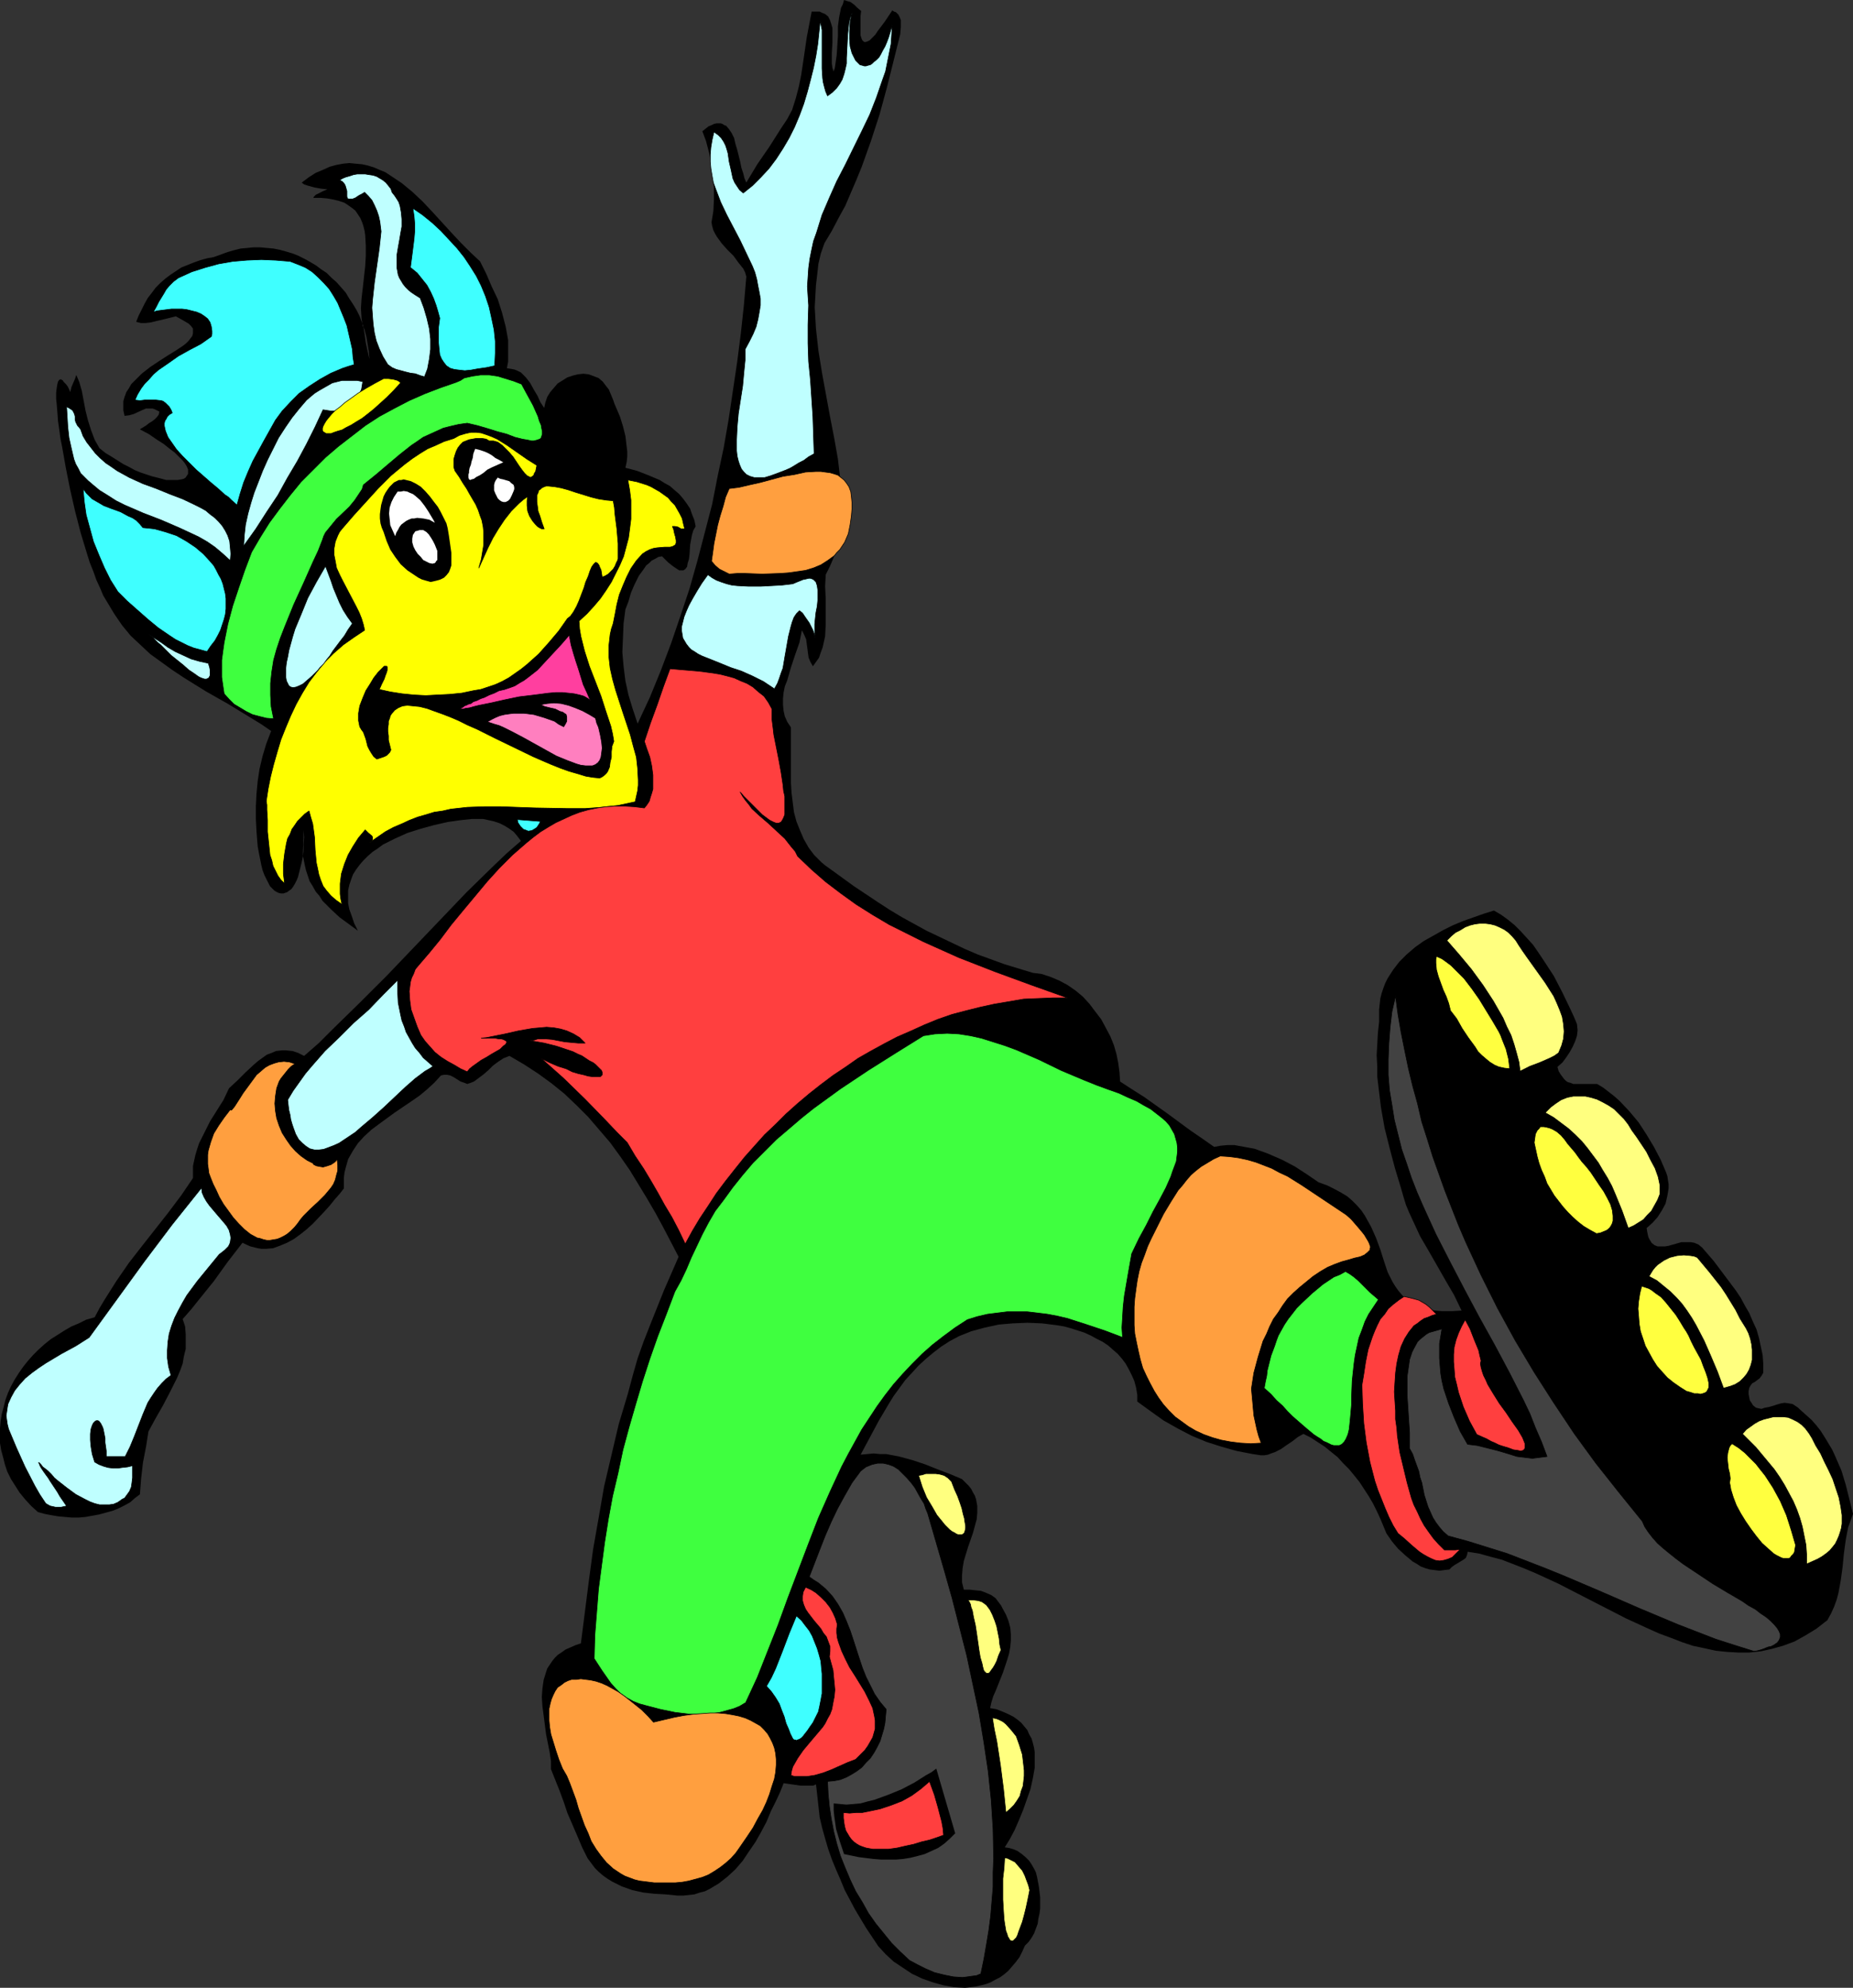 <?xml version="1.0" encoding="UTF-8" standalone="no"?>
<svg
   version="1.0"
   width="129.724mm"
   height="139.155mm"
   id="svg57"
   sodipodi:docname="In-Line Skating - Wolf 1.wmf"
   xmlns:inkscape="http://www.inkscape.org/namespaces/inkscape"
   xmlns:sodipodi="http://sodipodi.sourceforge.net/DTD/sodipodi-0.dtd"
   xmlns="http://www.w3.org/2000/svg"
   xmlns:svg="http://www.w3.org/2000/svg">
  <rect width="100%" height="100%" fill="#333333" stroke="none"/>
  <sodipodi:namedview
     id="namedview57"
     pagecolor="#ffffff"
     bordercolor="#000000"
     borderopacity="0.25"
     inkscape:showpageshadow="2"
     inkscape:pageopacity="0.0"
     inkscape:pagecheckerboard="0"
     inkscape:deskcolor="#d1d1d1"
     inkscape:document-units="mm" />
  <defs
     id="defs1">
    <pattern
       id="WMFhbasepattern"
       patternUnits="userSpaceOnUse"
       width="6"
       height="6"
       x="0"
       y="0" />
  </defs>
  <path
     style="fill:#000000;fill-opacity:1;fill-rule:evenodd;stroke:none"
     d="m 227.856,2.908 -0.162,1.293 v 1.131 3.393 0.646 l 0.162,0.485 0.162,0.485 0.162,0.323 0.323,0.323 0.323,0.162 0.646,-0.162 0.646,-0.323 0.646,-0.646 0.808,-0.808 0.646,-0.969 0.485,-0.646 0.485,-0.646 0.97,-1.293 0.97,-1.454 0.97,-1.454 0.485,0.323 0.485,0.162 0.646,0.646 0.323,0.646 0.323,0.808 v 0.969 0.808 l -0.162,1.939 -1.778,7.109 -1.778,7.109 -1.939,7.109 -2.262,6.948 -2.424,6.786 -1.454,3.555 -1.454,3.393 -1.454,3.393 -1.778,3.232 -1.778,3.393 -1.939,3.232 -0.97,2.747 -0.646,2.747 -0.323,2.908 -0.323,2.747 -0.162,2.908 -0.162,2.908 0.323,5.655 0.646,5.817 0.97,5.978 2.101,11.472 1.131,5.817 0.97,5.494 0.646,5.494 0.162,2.747 0.162,2.747 v 2.585 l -0.162,2.585 -0.162,2.424 -0.485,2.585 -0.646,2.424 -0.646,2.424 -0.97,2.262 -1.131,2.262 -0.162,3.07 0.162,3.393 v 3.232 3.393 l -0.162,3.232 -0.323,1.454 -0.323,1.454 -0.485,1.293 -0.485,1.454 -0.808,1.131 -0.808,1.131 -0.646,-1.131 -0.485,-1.131 -0.162,-1.131 -0.162,-1.293 -0.162,-1.131 -0.162,-1.293 -0.485,-1.131 -0.646,-1.293 -0.323,1.616 -0.323,1.616 -1.131,3.232 -1.131,3.393 -0.97,3.393 -0.646,1.616 -0.323,1.616 -0.162,1.616 v 1.616 l 0.162,1.616 0.323,1.454 0.646,1.454 0.97,1.454 v 4.524 2.585 2.424 5.171 l 0.162,2.585 0.323,2.585 0.323,2.585 0.646,2.424 0.97,2.424 0.97,2.262 1.293,2.262 1.454,1.939 0.97,0.969 0.97,0.969 0.97,0.808 1.131,0.808 6.464,4.686 6.302,4.201 3.232,2.101 3.232,1.939 3.232,1.777 3.232,1.777 3.394,1.616 3.394,1.616 3.394,1.616 3.394,1.454 3.555,1.293 3.555,1.293 3.717,1.131 3.717,1.131 2.424,0.323 2.424,0.808 2.262,0.969 2.101,1.131 2.101,1.454 1.939,1.616 1.778,1.939 1.454,1.939 1.616,2.101 1.131,2.101 1.293,2.424 0.97,2.424 0.646,2.262 0.485,2.424 0.323,2.424 0.162,2.424 3.232,2.101 3.07,1.939 6.141,4.363 6.141,4.524 3.07,2.101 3.232,2.262 1.778,-0.323 1.778,-0.162 h 1.778 l 1.778,0.323 1.778,0.323 1.778,0.323 1.778,0.646 1.778,0.646 3.717,1.616 3.394,1.777 3.232,2.101 3.07,2.101 2.262,0.808 1.939,0.969 1.778,0.969 1.616,0.969 1.293,1.131 1.293,1.293 1.131,1.293 0.97,1.454 0.808,1.454 0.808,1.454 1.293,2.908 1.131,3.07 0.97,3.07 0.97,2.908 1.293,2.585 0.808,1.293 0.808,1.131 0.97,1.131 0.97,0.969 1.131,0.808 1.454,0.808 1.454,0.485 1.778,0.646 1.778,0.323 2.101,0.162 h 2.424 l 2.586,-0.162 -1.939,-4.039 -2.262,-3.878 -4.525,-7.917 -2.262,-3.878 -1.939,-4.201 -0.97,-2.101 -0.808,-1.939 -0.646,-2.101 -0.646,-2.262 -1.616,-5.332 -1.454,-5.494 -1.293,-5.171 -0.97,-5.494 -0.646,-5.332 -0.323,-2.747 v -2.747 l -0.162,-2.908 0.162,-2.908 0.162,-2.908 0.323,-3.07 v -1.616 -1.616 l 0.162,-1.454 0.162,-1.454 0.323,-1.293 0.485,-1.454 0.485,-1.293 0.646,-1.293 1.454,-2.262 1.616,-2.101 1.939,-1.939 2.262,-1.939 2.262,-1.616 2.586,-1.454 2.586,-1.454 2.586,-1.293 2.747,-1.131 2.747,-0.969 2.747,-0.969 2.586,-0.808 1.939,1.131 1.778,1.293 1.778,1.454 1.616,1.616 1.616,1.777 1.616,1.777 1.454,2.101 1.293,1.939 2.747,4.201 2.262,4.363 2.101,4.363 0.97,2.101 0.808,1.939 0.162,1.616 -0.162,1.454 -0.485,1.454 -0.646,1.454 -0.808,1.454 -0.97,1.454 -0.97,1.293 -1.293,1.131 0.323,1.131 0.485,0.808 0.485,0.646 0.485,0.646 0.485,0.485 0.485,0.323 0.646,0.162 0.808,0.323 h 1.293 1.616 1.616 1.778 l 1.616,0.969 1.454,1.131 1.454,1.131 1.454,1.293 2.586,2.747 2.424,2.908 2.101,3.232 1.939,3.232 1.778,3.393 1.454,3.393 0.323,0.969 0.162,1.131 0.162,0.969 v 1.131 l -0.323,1.939 -0.485,2.101 -0.97,1.777 -1.131,1.777 -1.293,1.454 -1.616,1.454 0.162,0.969 0.162,0.808 0.162,0.646 0.323,0.646 0.323,0.485 0.162,0.323 0.808,0.646 0.808,0.323 h 0.97 0.97 l 0.97,-0.162 2.262,-0.646 1.131,-0.323 h 1.293 1.131 l 0.97,0.162 1.131,0.485 0.97,0.808 3.07,3.555 2.909,3.878 2.909,3.878 1.293,1.939 1.131,2.101 1.131,1.939 0.97,2.262 0.97,2.101 0.646,2.262 0.485,2.262 0.485,2.262 0.162,2.262 v 2.424 l -0.485,0.808 -0.485,0.646 -1.293,0.969 -0.646,0.323 -0.485,0.646 -0.323,0.646 -0.162,0.808 v 0.808 l 0.162,0.808 0.162,0.808 0.323,0.485 0.323,0.485 0.162,0.323 0.808,0.646 0.646,0.162 0.808,0.162 0.97,-0.323 0.97,-0.162 1.131,-0.323 0.97,-0.323 1.131,-0.323 0.97,-0.162 1.131,0.162 0.97,0.162 0.97,0.646 0.485,0.323 0.485,0.485 1.454,1.293 1.616,1.454 1.293,1.454 1.131,1.454 1.131,1.777 0.97,1.616 0.97,1.616 0.808,1.777 1.616,3.716 1.131,3.716 0.97,3.878 0.97,3.878 -0.646,1.777 -0.646,1.777 -0.323,1.616 -0.323,1.777 -0.485,3.555 -0.323,3.393 -0.485,3.555 -0.646,3.555 -0.485,1.777 -0.646,1.777 -0.808,1.777 -0.97,1.777 -2.909,2.262 -2.909,1.777 -2.909,1.616 -3.07,1.131 -2.909,0.808 -2.909,0.646 -3.07,0.323 h -2.909 l -2.909,-0.162 -3.07,-0.323 -2.909,-0.646 -3.07,-0.646 -2.909,-0.969 -2.909,-1.131 -3.07,-1.131 -2.909,-1.293 -5.979,-2.747 -5.979,-3.07 -5.979,-3.07 -5.979,-3.07 -5.979,-2.747 -3.07,-1.293 -2.909,-1.131 -2.909,-1.131 -3.07,-0.808 -2.909,-0.808 -3.07,-0.485 -0.162,0.808 -0.323,0.808 -0.646,0.485 -0.808,0.485 -1.616,0.969 -0.646,0.485 -0.646,0.646 -1.454,0.162 -1.131,0.162 -1.293,-0.162 -1.293,-0.162 -1.131,-0.323 -1.293,-0.485 -0.97,-0.646 -1.131,-0.646 -1.939,-1.616 -1.939,-1.777 -1.616,-1.939 -1.454,-2.101 -1.616,-3.878 -0.97,-2.101 -0.97,-1.939 -1.131,-1.939 -2.424,-3.716 -1.293,-1.616 -1.454,-1.777 -1.616,-1.616 -1.454,-1.616 -1.616,-1.293 -1.778,-1.454 -3.717,-2.424 -1.939,-0.969 -1.454,0.808 -1.454,1.131 -1.454,0.969 -1.616,1.131 -1.616,0.808 -0.97,0.323 -0.808,0.323 -0.97,0.162 h -0.97 l -0.97,-0.162 -1.131,-0.162 -4.202,-0.808 -4.04,-1.131 -4.04,-1.293 -3.878,-1.616 -3.717,-1.939 -3.717,-2.101 -3.394,-2.424 -3.555,-2.585 v -1.777 l -0.323,-1.939 -0.485,-1.777 -0.646,-1.454 -0.808,-1.616 -0.808,-1.454 -0.97,-1.293 -1.131,-1.293 -1.293,-1.131 -1.293,-1.131 -1.454,-0.969 -1.616,-0.808 -1.454,-0.808 -1.778,-0.808 -3.555,-1.131 -1.778,-0.485 -1.939,-0.323 -3.878,-0.485 -3.878,-0.162 -3.878,0.162 -3.717,0.323 -3.717,0.808 -3.555,0.969 -3.232,1.293 -2.424,1.293 -2.262,1.454 -2.101,1.616 -1.939,1.616 -1.939,1.777 -1.778,1.939 -1.778,1.939 -3.07,4.201 -1.293,2.101 -2.586,4.363 -2.424,4.524 -2.424,4.524 1.778,-0.162 1.616,-0.162 1.778,0.162 h 1.616 l 3.394,0.646 3.555,0.969 3.394,1.131 3.232,1.293 3.394,1.293 3.07,1.293 0.97,0.969 0.808,0.808 0.646,0.808 0.485,0.969 0.485,0.808 0.323,0.969 0.323,1.777 v 1.777 l -0.162,1.777 -0.485,1.777 -0.485,1.777 -1.293,3.716 -1.131,3.716 -0.323,1.939 -0.162,1.939 v 1.777 l 0.485,1.939 h 1.454 l 1.454,0.162 1.616,0.162 1.293,0.485 1.454,0.646 1.131,0.808 0.97,1.293 0.485,0.646 0.323,0.646 0.97,1.777 0.646,1.616 0.485,1.777 0.162,1.777 v 1.616 l -0.162,1.777 -0.323,1.777 -0.485,1.616 -1.131,3.393 -1.293,3.232 -0.646,1.616 -0.646,1.454 -0.485,1.616 -0.323,1.454 1.778,0.323 1.616,0.646 1.454,0.646 1.293,0.646 1.131,0.808 0.97,0.808 0.808,0.969 0.808,0.969 0.485,1.131 0.646,1.131 0.323,1.131 0.323,1.293 0.162,1.131 v 1.454 2.747 l -0.485,2.747 -0.646,2.908 -0.97,2.747 -0.97,2.747 -1.131,2.747 -1.131,2.585 -1.293,2.424 -1.293,2.101 1.131,0.162 1.131,0.323 1.131,0.485 1.131,0.808 0.97,0.808 0.97,0.969 0.646,0.969 0.646,1.131 0.485,0.969 0.323,1.293 0.485,2.585 0.323,2.747 v 2.908 l -0.162,1.293 -0.323,1.454 -0.162,1.293 -0.485,1.293 -0.485,1.293 -0.646,1.131 -0.808,1.131 -0.97,0.969 -0.646,1.454 -0.808,1.616 -0.97,1.293 -0.97,1.131 -0.97,1.131 -1.131,0.969 -1.131,0.808 -1.293,0.646 -1.131,0.646 -1.293,0.485 -1.293,0.323 -1.454,0.323 -1.293,0.162 -1.454,0.162 -2.909,-0.162 -2.747,-0.485 -2.909,-0.808 -2.747,-0.969 -2.747,-1.293 -2.424,-1.616 -2.424,-1.616 -2.101,-1.939 -1.939,-2.101 -3.232,-4.847 -2.909,-4.847 -2.747,-5.171 -1.131,-2.747 -1.131,-2.585 -1.131,-2.747 -0.97,-2.747 -0.808,-2.747 -0.808,-2.908 -0.646,-2.747 -0.323,-2.908 -0.323,-2.908 -0.323,-2.908 -0.808,0.323 h -1.131 -2.101 l -2.262,-0.323 -2.262,-0.323 -0.97,2.424 -1.131,2.424 -1.293,2.585 -1.131,2.747 -1.454,2.747 -1.454,2.585 -1.778,2.585 -1.616,2.424 -1.939,2.262 -2.101,1.939 -2.262,1.777 -2.424,1.454 -1.293,0.646 -1.293,0.323 -1.454,0.485 -1.454,0.162 -1.454,0.162 h -1.616 l -1.616,-0.162 -1.616,-0.162 -2.909,-0.162 -2.909,-0.323 -2.909,-0.646 -2.747,-0.969 -1.293,-0.646 -1.293,-0.646 -1.293,-0.808 -1.131,-0.808 -1.131,-0.969 -0.97,-0.969 -0.97,-1.293 -0.97,-1.293 -1.454,-2.908 -1.293,-3.07 -2.586,-5.978 -0.97,-2.908 -1.131,-3.07 -2.262,-5.655 v -2.101 l -0.323,-2.262 -0.485,-2.424 -0.485,-2.424 -0.646,-5.009 -0.323,-2.424 -0.162,-2.424 0.162,-2.262 0.323,-2.262 0.646,-2.101 0.323,-0.969 0.646,-0.969 0.646,-0.969 0.646,-0.808 0.808,-0.808 0.97,-0.646 1.131,-0.808 1.131,-0.485 1.454,-0.646 1.454,-0.485 2.101,-16.481 1.131,-8.402 1.454,-8.241 1.454,-8.402 1.939,-8.241 1.939,-8.241 2.424,-8.079 1.293,-4.847 1.293,-4.524 1.616,-4.524 1.778,-4.524 3.555,-8.887 3.878,-8.887 -4.04,-7.756 -2.101,-3.878 -2.262,-3.878 -2.262,-3.716 -2.262,-3.716 -2.586,-3.716 -2.586,-3.555 -2.909,-3.393 -2.909,-3.393 -3.07,-3.07 -3.232,-3.07 -3.394,-2.747 -3.555,-2.585 -3.717,-2.424 -3.878,-2.262 -0.808,0.323 -0.808,0.323 -1.454,0.969 -1.293,0.969 -1.131,1.131 -1.293,1.131 -1.293,0.969 -1.293,0.969 -0.808,0.323 -0.97,0.323 -0.808,-0.323 -0.97,-0.323 -1.778,-1.131 -0.97,-0.485 -0.808,-0.162 h -0.808 l -0.808,0.162 -1.778,1.939 -1.939,1.777 -1.939,1.616 -2.101,1.454 -4.525,3.07 -4.202,3.07 -1.939,1.454 -1.939,1.777 -1.616,1.777 -1.293,1.939 -0.646,1.131 -0.646,1.131 -0.323,1.131 -0.323,1.131 -0.323,1.293 -0.162,1.293 v 1.454 1.454 l -1.131,1.454 -1.293,1.454 -1.293,1.616 -1.454,1.616 -3.07,3.232 -1.616,1.454 -1.616,1.293 -1.778,1.293 -1.778,0.969 -1.939,0.808 -1.778,0.646 -1.939,0.162 h -1.131 l -0.97,-0.162 -1.939,-0.485 -1.131,-0.485 -0.97,-0.485 -3.878,5.009 -3.717,5.171 -4.04,5.009 -1.939,2.424 -2.262,2.585 0.646,1.939 0.162,2.101 v 1.939 1.939 l -0.485,1.939 -0.323,1.939 -0.646,1.777 -0.808,1.939 -1.778,3.555 -1.939,3.716 -1.939,3.393 -1.939,3.555 -0.646,4.039 -0.808,4.201 -0.485,4.201 -0.323,4.201 -1.293,0.969 -1.293,1.131 -1.454,0.808 -1.616,0.808 -1.616,0.646 -3.555,0.969 -1.778,0.323 -1.778,0.323 -1.778,0.162 h -1.939 l -1.778,-0.162 -1.778,-0.162 -1.939,-0.323 -1.616,-0.323 -1.778,-0.485 -1.778,-1.616 L 6.626,396.677 5.171,394.9 4.04,393.122 2.909,391.345 1.939,389.406 1.293,387.467 0.808,385.528 0.323,383.751 0,381.812 v -1.939 -1.939 l 0.162,-1.939 0.323,-1.939 0.485,-1.777 0.485,-1.939 0.646,-1.777 0.808,-1.777 0.97,-1.777 1.131,-1.777 1.131,-1.616 1.293,-1.616 1.293,-1.454 1.454,-1.454 1.616,-1.454 1.616,-1.293 1.778,-1.131 1.778,-1.131 1.939,-1.131 1.939,-0.808 1.939,-0.969 2.262,-0.646 1.293,-2.424 1.454,-2.424 3.07,-4.847 3.232,-4.686 3.394,-4.363 3.555,-4.524 3.555,-4.524 3.394,-4.524 3.07,-4.524 v -1.616 -1.616 l 0.323,-1.454 0.323,-1.454 0.485,-1.616 0.485,-1.454 1.454,-2.908 1.454,-2.908 3.555,-5.655 1.454,-3.07 2.262,-2.101 2.101,-2.101 2.262,-2.101 1.131,-0.969 1.131,-0.808 1.131,-0.808 1.293,-0.485 1.131,-0.485 1.454,-0.162 h 1.293 l 1.616,0.162 1.454,0.485 1.616,0.808 3.878,-3.393 3.555,-3.555 7.272,-7.109 7.272,-7.271 14.059,-14.704 6.949,-7.271 7.11,-6.948 3.555,-3.393 3.717,-3.232 -0.97,-1.293 -0.97,-1.131 -1.131,-0.808 -1.293,-0.808 -1.293,-0.646 -1.454,-0.485 -1.454,-0.323 -1.454,-0.323 h -1.454 -1.454 l -3.07,0.323 -3.394,0.485 -3.555,0.808 -3.555,0.969 -3.555,1.131 -3.232,1.454 -3.232,1.616 -1.293,0.969 -1.454,0.969 -1.293,1.131 -1.131,1.131 -0.97,1.131 -0.97,1.293 -0.808,1.293 -0.485,1.293 -0.485,1.454 -0.323,1.454 v 1.616 1.777 l 0.323,1.616 0.646,1.777 0.646,1.939 0.97,1.939 -2.424,-1.777 -2.424,-1.777 -2.262,-2.101 -2.262,-2.262 -0.808,-1.293 -0.97,-1.131 -0.808,-1.454 -0.808,-1.293 -0.485,-1.454 -0.485,-1.454 -0.323,-1.454 -0.323,-1.616 -0.162,-0.808 v -0.969 l 0.162,-3.878 v -1.939 l 0.162,1.939 -0.162,1.939 v 1.616 l -0.162,1.616 -0.323,1.454 -0.323,1.293 -0.323,1.293 -0.323,1.293 -0.323,0.808 -0.485,0.969 -0.485,0.808 -0.485,0.646 -0.485,0.323 -0.646,0.485 -0.485,0.162 -0.485,0.162 h -0.646 l -0.646,-0.162 -0.646,-0.323 -0.485,-0.323 -0.485,-0.485 -0.646,-0.646 -0.485,-0.969 -0.485,-0.969 -0.485,-0.969 -0.485,-1.293 -0.323,-1.293 -0.323,-1.616 -0.323,-1.616 -0.323,-1.777 -0.162,-1.939 -0.162,-2.101 -0.162,-3.232 v -3.393 l 0.162,-3.232 0.323,-3.393 0.485,-3.232 0.808,-3.393 0.97,-3.232 1.293,-3.393 -2.586,-1.777 -2.909,-1.777 -5.818,-3.555 -5.979,-3.393 -5.979,-3.716 -2.909,-1.939 -2.909,-2.101 -2.909,-2.101 -2.586,-2.424 -2.586,-2.424 -2.262,-2.747 -2.101,-3.07 -1.939,-3.232 -0.97,-1.616 -0.808,-1.939 -0.97,-2.101 -0.808,-2.262 -0.97,-2.424 -0.808,-2.585 -1.616,-5.332 -1.454,-5.655 -1.293,-5.655 -1.131,-5.655 -0.485,-2.747 -0.485,-2.747 -0.485,-2.424 -0.323,-2.424 -0.323,-2.262 -0.162,-2.262 -0.162,-1.939 -0.162,-1.616 v -1.616 l 0.162,-1.293 0.162,-0.969 0.162,-0.646 0.323,-0.485 0.485,-0.162 0.162,0.162 0.323,0.162 0.162,0.323 0.323,0.323 0.323,0.323 0.485,0.646 0.323,0.646 0.323,0.808 0.323,-1.293 0.485,-1.131 0.485,-1.131 0.323,-0.969 0.808,1.939 0.646,2.262 0.485,2.585 0.485,2.585 0.646,2.585 0.808,2.585 0.97,2.585 0.646,1.131 0.646,1.131 1.616,1.293 1.616,0.969 3.07,1.939 1.616,0.808 1.454,0.808 1.616,0.646 2.909,0.969 1.293,0.323 1.293,0.323 1.131,0.323 h 1.293 0.97 0.808 l 0.97,-0.162 0.646,-0.162 0.485,-0.323 0.323,-0.485 0.323,-0.485 v -0.485 -0.646 l -0.323,-0.808 -0.485,-0.808 -0.646,-0.808 -0.97,-0.969 -1.131,-1.131 -1.293,-0.969 -1.616,-1.293 -1.778,-1.131 -2.101,-1.454 -2.424,-1.293 1.616,-0.969 0.808,-0.646 0.808,-0.485 0.646,-0.485 0.646,-0.646 0.485,-0.646 0.162,-0.808 -0.646,-0.323 -0.646,-0.323 -0.485,-0.162 h -0.646 -1.131 l -1.131,0.485 -2.101,0.969 -1.131,0.323 -1.293,0.162 -0.323,-1.454 v -1.131 -1.293 l 0.323,-1.131 0.485,-1.293 0.646,-0.969 0.646,-1.131 0.97,-0.969 0.97,-0.969 0.808,-0.808 2.262,-1.777 2.424,-1.616 2.262,-1.454 2.101,-1.293 1.939,-1.293 0.808,-0.646 0.646,-0.646 0.485,-0.646 0.485,-0.646 0.162,-0.646 v -0.646 -0.646 l -0.485,-0.646 -0.646,-0.646 -0.808,-0.485 -1.131,-0.646 -1.454,-0.808 -1.293,0.323 -1.293,0.323 -2.747,0.646 -1.293,0.323 -1.454,0.162 h -1.131 l -1.293,-0.323 0.646,-1.616 0.808,-1.616 0.808,-1.616 0.808,-1.454 1.131,-1.454 0.97,-1.293 1.293,-1.293 1.293,-1.131 1.293,-0.969 1.454,-0.969 1.454,-0.969 1.616,-0.646 1.616,-0.646 1.778,-0.646 1.778,-0.485 1.778,-0.323 1.778,-0.646 1.778,-0.646 1.616,-0.485 1.939,-0.485 1.778,-0.162 1.616,-0.162 h 1.778 l 1.778,0.162 1.778,0.162 1.616,0.323 1.778,0.485 1.616,0.485 1.616,0.646 1.616,0.808 1.454,0.808 1.616,0.969 1.293,0.969 1.454,0.969 1.293,1.293 1.293,1.131 1.293,1.454 1.131,1.293 0.97,1.616 0.97,1.454 0.97,1.616 0.808,1.616 0.646,1.777 0.646,1.777 0.485,1.939 0.323,1.939 0.323,1.939 0.162,1.939 -0.485,-2.101 -0.485,-2.262 -0.323,-2.262 -0.323,-2.101 -0.162,0.162 -0.162,-1.131 -0.162,-1.131 -0.162,-2.585 0.162,-2.585 0.323,-2.747 0.646,-5.817 0.162,-2.747 v -2.747 l -0.162,-2.747 -0.162,-1.131 -0.323,-1.293 -0.323,-0.969 -0.485,-1.131 -0.646,-0.969 -0.646,-0.969 L 93.243,55.099 92.112,54.291 91.142,53.644 89.688,53.16 88.395,52.836 86.618,52.513 84.84,52.352 h -1.939 l 0.162,-0.323 0.485,-0.485 0.97,-0.485 0.97,-0.485 1.131,-0.485 -1.616,-0.162 -1.778,-0.323 -1.778,-0.485 -0.97,-0.323 -0.646,-0.485 1.939,-1.454 1.778,-1.131 1.939,-0.808 1.778,-0.808 1.778,-0.485 1.778,-0.323 1.616,-0.162 1.616,0.162 1.778,0.162 1.454,0.323 1.616,0.485 1.454,0.646 1.616,0.646 1.454,0.969 1.454,0.969 1.454,0.969 2.747,2.262 2.747,2.585 2.586,2.747 5.171,5.655 2.424,2.585 2.586,2.585 2.424,2.262 1.616,3.232 1.454,3.393 1.616,3.393 1.131,3.555 0.97,3.716 0.323,1.777 0.323,1.777 v 1.939 1.777 1.939 l -0.323,1.777 0.97,0.162 0.97,0.162 0.808,0.323 0.97,0.485 0.646,0.646 0.646,0.646 1.131,1.454 0.97,1.777 0.97,1.616 0.808,1.777 0.97,1.454 0.323,-1.454 0.485,-1.454 0.808,-1.293 0.97,-1.131 0.97,-1.131 1.293,-0.808 1.293,-0.808 1.454,-0.485 1.293,-0.323 1.454,-0.162 1.454,0.162 1.293,0.485 1.293,0.485 1.131,0.969 0.97,1.293 0.646,0.808 0.323,0.808 0.808,1.939 0.323,0.969 0.485,1.131 0.97,2.262 0.808,2.585 0.646,2.585 0.323,2.747 0.162,1.293 v 1.454 l -0.162,1.454 -0.323,1.454 3.07,0.808 2.909,1.131 3.07,1.293 1.293,0.808 1.454,0.808 1.293,1.131 1.131,0.969 0.97,1.131 0.97,1.293 0.97,1.454 0.485,1.454 0.646,1.616 0.323,1.616 -0.646,1.131 -0.323,1.131 -0.485,2.585 -0.162,2.585 -0.162,1.293 -0.323,0.969 -0.162,0.969 -0.485,0.646 -0.485,0.323 h -0.323 -0.323 -0.485 l -0.485,-0.323 -0.485,-0.323 -0.485,-0.323 -0.646,-0.485 -0.808,-0.646 -0.808,-0.808 -0.808,-0.808 -0.97,0.162 -0.808,0.485 -0.97,0.485 -0.646,0.646 -0.808,0.646 -0.646,0.969 -1.293,1.777 -1.131,2.262 -0.97,2.262 -0.646,2.262 -0.808,2.101 -0.485,3.716 -0.162,3.878 -0.162,3.716 0.323,3.716 0.485,3.878 0.808,3.716 1.131,3.716 1.293,3.878 3.232,-6.948 2.909,-7.109 2.747,-7.271 2.424,-7.109 2.424,-7.271 2.101,-7.433 1.939,-7.433 1.939,-7.433 1.454,-7.433 1.616,-7.594 1.293,-7.433 1.131,-7.594 1.131,-7.594 0.97,-7.594 0.808,-7.433 0.646,-7.594 -0.323,-1.131 -0.485,-0.969 -1.293,-1.616 -1.293,-1.777 -1.616,-1.616 -1.454,-1.616 -1.293,-1.777 -0.485,-0.808 -0.485,-0.969 -0.323,-1.131 -0.162,-0.969 0.485,-2.908 0.162,-3.07 v -3.07 l -0.323,-3.232 -0.323,-3.07 -0.646,-3.07 -0.808,-3.07 -0.97,-2.585 0.808,-0.646 0.808,-0.646 0.808,-0.323 0.646,-0.323 0.646,-0.162 h 0.646 0.485 l 0.485,0.162 0.485,0.323 0.485,0.162 0.808,0.969 0.646,0.969 0.646,1.293 0.323,1.454 0.485,1.616 0.808,3.232 0.323,1.616 0.485,1.454 0.323,1.293 0.485,1.131 1.454,-2.424 1.454,-2.424 3.232,-4.686 3.07,-4.847 1.616,-2.424 1.293,-2.424 0.97,-3.07 0.808,-3.07 0.646,-3.232 0.485,-3.232 0.97,-6.625 0.646,-3.393 0.646,-3.393 h 0.808 0.646 0.646 l 0.646,0.323 0.808,0.323 0.808,0.646 0.485,0.969 0.323,0.969 0.323,1.131 V 8.725 11.311 l -0.162,2.747 v 2.747 l 0.162,1.131 0.323,0.969 0.323,-0.969 0.162,-1.131 0.323,-2.262 0.323,-5.009 V 6.948 l 0.323,-2.424 0.485,-2.424 0.485,-0.969 L 223.331,0 l 0.97,0.323 0.646,0.162 0.485,0.323 0.646,0.485 0.808,0.808 z"
     id="path1" />
  <path
     style="fill:#bfffff;fill-opacity:1;fill-rule:evenodd;stroke:#000000;stroke-width:0.162px;stroke-linecap:round;stroke-linejoin:round;stroke-miterlimit:4;stroke-dasharray:none;stroke-opacity:1"
     d="m 225.432,3.393 -0.485,2.424 -0.162,2.424 v 2.101 l 0.162,1.939 0.485,1.777 0.646,1.293 0.323,0.646 0.323,0.323 0.485,0.485 0.323,0.323 0.646,0.162 0.485,0.162 h 0.485 l 0.485,-0.162 0.646,-0.162 0.485,-0.323 0.485,-0.485 0.646,-0.485 0.646,-0.646 0.485,-0.808 0.485,-0.969 0.646,-1.131 0.485,-1.131 0.485,-1.293 0.485,-1.616 0.485,-1.616 -0.162,2.585 -0.162,2.424 -0.485,2.424 -0.485,2.424 -0.485,2.424 -0.808,2.262 -1.616,4.686 -1.778,4.524 -2.101,4.363 -4.363,8.887 -2.262,4.363 -1.939,4.363 -1.939,4.524 -1.454,4.686 -0.808,2.262 -0.485,2.262 -0.485,2.424 -0.323,2.424 -0.162,2.424 -0.162,2.424 0.162,2.585 0.162,2.424 -0.162,5.171 v 4.847 l 0.162,4.847 0.485,4.847 0.646,9.695 0.162,4.847 0.162,5.009 -1.454,0.808 -1.293,0.969 -1.293,0.646 -1.293,0.808 -1.131,0.646 -1.131,0.485 -2.101,0.808 -1.778,0.646 -1.616,0.485 h -1.454 -1.293 l -1.131,-0.323 -0.97,-0.485 -0.646,-0.646 -0.646,-0.808 -0.485,-1.131 -0.323,-0.969 -0.323,-1.293 -0.162,-1.454 v -1.454 -1.454 l 0.162,-3.393 0.323,-3.555 1.131,-7.271 0.323,-3.555 0.323,-3.232 v -1.616 -1.293 l 1.131,-2.101 0.97,-1.939 0.808,-1.939 0.485,-1.939 0.323,-1.777 0.323,-1.939 v -1.777 l -0.323,-1.777 -0.323,-1.616 -0.323,-1.777 -0.485,-1.777 -0.646,-1.616 -1.616,-3.393 -1.616,-3.393 -1.778,-3.393 -1.778,-3.393 -1.616,-3.393 -1.293,-3.393 -0.646,-1.777 -0.323,-1.777 -0.323,-1.939 -0.162,-1.777 v -1.939 l 0.162,-1.939 0.323,-1.939 0.485,-2.101 1.131,0.808 0.808,0.808 0.646,0.969 0.485,0.969 0.323,0.969 0.323,1.131 0.323,2.262 0.485,2.101 0.485,2.262 0.485,1.131 0.646,0.969 0.646,0.969 0.97,0.808 2.424,-1.939 2.262,-2.262 2.101,-2.262 1.939,-2.585 1.778,-2.747 1.616,-2.747 1.454,-2.908 1.293,-3.07 1.131,-3.07 0.97,-3.232 0.808,-3.07 0.808,-3.232 0.646,-3.232 0.485,-3.07 0.323,-3.07 0.323,-3.07 0.485,2.424 v 2.424 2.585 2.747 2.424 l 0.162,2.585 0.162,1.131 0.323,1.293 0.323,1.131 0.485,1.131 1.293,-0.969 1.131,-1.131 0.808,-1.131 0.646,-1.131 0.485,-1.454 0.323,-1.293 0.323,-1.454 v -1.454 l 0.162,-3.232 0.162,-3.07 0.162,-1.454 0.162,-1.454 0.323,-1.454 z"
     id="path2" />
  <path
     style="fill:#bfffff;fill-opacity:1;fill-rule:evenodd;stroke:#000000;stroke-width:0.162px;stroke-linecap:round;stroke-linejoin:round;stroke-miterlimit:4;stroke-dasharray:none;stroke-opacity:1"
     d="m 103.747,50.897 0.646,0.808 0.646,0.969 0.485,0.808 0.323,0.969 0.323,1.777 0.162,1.777 v 1.939 l -0.323,1.777 -0.323,1.939 -0.323,1.777 -0.323,1.939 v 1.777 1.777 l 0.323,1.777 0.323,0.808 0.485,0.808 0.485,0.808 0.646,0.808 0.808,0.808 0.808,0.646 0.97,0.646 1.293,0.808 0.97,2.585 0.808,2.747 0.646,2.747 0.323,2.747 v 2.747 l -0.323,2.585 -0.485,2.585 -0.808,2.101 -1.131,-0.323 -1.293,-0.485 -1.293,-0.162 -1.293,-0.323 -2.424,-0.646 -1.131,-0.485 -1.131,-0.808 -1.293,-2.101 -0.97,-2.101 -0.808,-2.101 -0.485,-2.101 -0.323,-2.262 -0.162,-2.101 -0.162,-2.262 0.162,-2.101 0.485,-4.524 0.646,-4.524 0.646,-4.524 0.485,-4.524 -0.162,-1.293 -0.162,-1.293 -0.323,-1.454 -0.485,-1.454 -0.646,-1.454 -0.646,-1.293 -0.97,-1.131 -0.97,-0.969 -0.808,0.485 -0.646,0.323 -0.97,0.646 -0.808,0.323 h -0.485 -0.485 l -0.323,-0.162 -0.162,-0.485 v -0.323 -1.131 l -0.323,-1.131 -0.162,-0.485 -0.323,-0.485 -0.485,-0.485 -0.646,-0.323 0.808,-0.485 0.808,-0.323 1.131,-0.323 0.97,-0.323 0.97,-0.162 h 1.131 0.97 l 0.97,0.162 1.131,0.162 0.97,0.323 0.808,0.485 0.808,0.485 0.808,0.646 0.646,0.808 0.646,0.808 z"
     id="path3" />
  <path
     style="fill:#3fffff;fill-opacity:1;fill-rule:evenodd;stroke:#000000;stroke-width:0.162px;stroke-linecap:round;stroke-linejoin:round;stroke-miterlimit:4;stroke-dasharray:none;stroke-opacity:1"
     d="m 130.896,96.786 -2.262,0.485 -2.262,0.323 -1.778,0.323 -1.616,0.162 -1.454,-0.162 -1.293,-0.162 -1.131,-0.323 -0.97,-0.646 -0.646,-0.808 -0.646,-0.969 -0.485,-1.131 -0.162,-1.454 -0.162,-1.777 V 88.707 86.606 l 0.323,-2.424 -0.485,-1.777 -0.485,-1.616 -0.646,-1.777 -0.808,-1.777 -0.97,-1.777 -1.293,-1.616 -1.293,-1.616 -1.778,-1.454 0.485,-3.716 0.485,-3.878 0.162,-1.939 v -2.101 l -0.162,-1.939 -0.323,-2.101 2.586,1.777 2.586,2.101 2.262,2.101 2.101,2.262 2.101,2.262 1.939,2.424 1.616,2.424 1.616,2.585 1.293,2.585 1.131,2.747 0.97,2.908 0.646,2.908 0.646,3.07 0.323,3.07 v 3.07 z"
     id="path4" />
  <path
     style="fill:#3fffff;fill-opacity:1;fill-rule:evenodd;stroke:#000000;stroke-width:0.162px;stroke-linecap:round;stroke-linejoin:round;stroke-miterlimit:4;stroke-dasharray:none;stroke-opacity:1"
     d="m 76.76,69.156 2.101,0.808 1.939,0.808 1.778,1.131 1.616,1.454 1.454,1.454 1.454,1.616 1.131,1.777 1.131,1.939 0.808,1.939 0.808,1.939 0.808,2.101 0.485,2.101 0.97,4.201 0.162,2.101 0.323,1.939 -1.616,0.485 -1.454,0.485 -3.07,1.293 -2.909,1.616 -2.747,1.777 -2.747,1.939 -2.262,2.262 -2.262,2.424 -1.778,2.424 -3.07,5.494 -2.909,5.332 -1.293,2.908 -1.131,2.747 -0.97,3.07 -0.808,2.908 -1.454,-1.293 -0.808,-0.808 -0.97,-0.646 -1.778,-1.616 -1.939,-1.616 -3.878,-3.393 -1.778,-1.777 -1.778,-1.777 -1.616,-1.777 -1.131,-1.616 -1.131,-1.616 -0.323,-0.808 -0.323,-0.808 -0.162,-0.646 -0.162,-0.808 v -0.646 l 0.162,-0.646 0.323,-0.485 0.323,-0.646 0.485,-0.485 0.808,-0.485 -0.323,-0.808 -0.485,-0.808 -0.485,-0.485 -0.485,-0.485 -0.646,-0.485 -0.485,-0.162 -1.454,-0.162 h -1.454 -1.454 l -1.293,0.162 -1.293,-0.162 0.646,-1.454 0.97,-1.616 0.97,-1.293 1.131,-1.131 1.131,-1.293 1.293,-1.131 2.586,-1.777 2.747,-1.939 2.909,-1.616 3.07,-1.616 2.747,-1.939 0.162,-0.646 v -0.808 l -0.162,-1.131 -0.323,-1.131 -0.646,-0.969 -0.808,-0.646 -0.97,-0.646 -1.131,-0.485 -1.293,-0.323 -1.293,-0.323 -1.293,-0.162 h -2.747 l -2.586,0.323 -1.293,0.162 -0.97,0.323 0.808,-1.454 0.323,-0.646 0.323,-0.646 1.293,-2.101 0.646,-1.131 0.808,-0.969 1.131,-1.131 1.293,-0.969 3.555,-1.616 3.555,-1.131 3.555,-0.969 3.717,-0.646 3.717,-0.323 3.878,-0.162 3.717,0.162 z"
     id="path5" />
  <path
     style="fill:#bfffff;fill-opacity:1;fill-rule:evenodd;stroke:#000000;stroke-width:0.162px;stroke-linecap:round;stroke-linejoin:round;stroke-miterlimit:4;stroke-dasharray:none;stroke-opacity:1"
     d="m 95.99,100.987 -0.162,0.969 -0.162,0.969 -0.323,0.808 -0.485,0.969 -0.485,0.646 -0.485,0.808 -0.646,0.646 -0.646,0.485 -0.808,0.485 -0.808,0.323 -0.808,0.323 -0.808,0.162 -0.97,0.162 h -0.808 l -1.131,-0.162 -0.97,-0.162 -2.101,4.524 -2.262,4.524 -2.424,4.524 -2.586,4.363 -2.586,4.686 -2.909,4.363 -2.909,4.524 -3.232,4.524 0.162,-2.747 0.323,-2.908 0.646,-2.908 0.808,-2.908 0.808,-2.585 1.131,-2.908 1.131,-2.908 1.293,-2.908 1.454,-2.908 1.454,-2.908 1.778,-2.747 1.778,-2.585 1.939,-2.424 1.939,-2.262 2.101,-1.777 1.293,-0.808 1.131,-0.646 1.131,-0.646 1.131,-0.646 1.293,-0.323 1.293,-0.323 h 1.293 1.454 1.293 z"
     id="path6" />
  <path
     style="fill:#3fff3f;fill-opacity:1;fill-rule:evenodd;stroke:#000000;stroke-width:0.162px;stroke-linecap:round;stroke-linejoin:round;stroke-miterlimit:4;stroke-dasharray:none;stroke-opacity:1"
     d="m 138.006,101.633 1.131,2.101 0.97,1.777 0.97,1.777 0.646,1.454 0.646,1.454 0.323,1.131 0.485,1.131 0.162,0.969 0.162,0.646 v 0.808 l -0.162,0.485 -0.162,0.485 -0.323,0.323 -0.485,0.162 -0.485,0.162 -0.646,0.162 h -0.646 l -0.646,-0.162 -1.778,-0.323 -1.939,-0.485 -2.101,-0.808 -2.424,-0.646 -2.586,-0.808 -2.747,-0.808 -2.747,-0.646 -2.262,0.323 -2.101,0.485 -1.939,0.485 -1.778,0.808 -1.778,0.808 -1.778,0.808 -1.616,1.131 -1.454,0.969 -3.07,2.424 -3.07,2.585 -3.232,2.747 -3.394,2.747 -0.323,1.131 -0.646,0.969 -1.293,1.939 -1.454,1.777 -3.394,3.232 -1.454,1.777 -1.454,1.777 -0.485,0.969 -0.323,0.969 -1.131,2.908 -1.293,2.747 -2.586,5.817 -2.586,5.655 -2.424,5.978 -1.131,2.908 -0.97,2.908 -0.808,2.908 -0.485,3.07 -0.323,3.07 v 3.07 l 0.162,3.07 0.646,3.232 -1.939,-0.162 -1.939,-0.485 -1.778,-0.485 -1.616,-0.808 -1.616,-0.969 -1.616,-0.969 -1.293,-1.293 -1.293,-1.454 -0.323,-2.101 -0.323,-2.262 v -2.262 -2.262 l 0.323,-2.424 0.323,-2.262 0.485,-2.424 0.485,-2.424 1.293,-4.847 1.616,-4.847 1.616,-4.686 1.778,-4.686 2.262,-3.878 2.424,-3.878 2.747,-3.716 2.747,-3.555 2.909,-3.555 3.232,-3.232 3.232,-3.232 3.394,-2.908 3.555,-2.747 3.555,-2.747 3.717,-2.424 3.878,-2.101 4.04,-2.101 4.04,-1.777 4.202,-1.616 4.202,-1.454 1.131,-0.485 0.97,-0.646 2.101,-0.485 2.262,-0.323 h 2.262 l 2.262,0.323 2.101,0.646 2.101,0.646 z"
     id="path7" />
  <path
     style="fill:#ffff00;fill-opacity:1;fill-rule:evenodd;stroke:#000000;stroke-width:0.162px;stroke-linecap:round;stroke-linejoin:round;stroke-miterlimit:4;stroke-dasharray:none;stroke-opacity:1"
     d="m 106.009,101.31 -1.939,2.101 -1.778,1.777 -1.778,1.616 -1.616,1.454 -1.616,1.293 -1.454,1.131 -1.616,0.969 -1.293,0.808 -1.293,0.646 -1.131,0.646 -1.131,0.323 -0.97,0.323 -0.808,0.323 h -1.293 l -0.485,-0.323 -0.323,-0.162 -0.162,-0.323 v -0.646 l 0.162,-0.485 0.323,-0.646 0.485,-0.808 0.646,-0.808 0.808,-0.969 0.97,-0.969 1.293,-0.969 1.293,-1.131 1.616,-1.131 1.778,-1.293 2.101,-1.293 2.262,-1.293 2.424,-1.293 h 1.293 l 1.293,0.162 1.131,0.323 0.485,0.323 z"
     id="path8" />
  <path
     style="fill:#000000;fill-opacity:1;fill-rule:evenodd;stroke:#000000;stroke-width:0.162px;stroke-linecap:round;stroke-linejoin:round;stroke-miterlimit:4;stroke-dasharray:none;stroke-opacity:1"
     d="m 159.176,105.027 0.485,0.969 0.485,0.969 0.646,2.424 0.808,2.585 0.485,2.585 0.323,2.908 0.162,2.747 v 2.585 l -0.162,1.131 -0.162,1.293 -0.323,0.969 -0.162,0.969 -0.485,0.808 -0.485,0.808 -0.646,0.646 -0.646,0.323 -0.646,0.323 -0.808,0.162 h -0.97 l -1.131,-0.162 -1.131,-0.485 -1.131,-0.808 -1.454,-0.808 -1.454,-1.131 -1.616,-1.454 -1.616,-1.616 -0.808,-2.908 -0.323,-2.747 -0.323,-2.908 0.162,-2.908 0.162,-1.454 0.323,-1.293 0.485,-1.454 0.485,-1.293 0.646,-1.293 0.808,-1.293 0.808,-1.293 1.131,-1.131 0.646,-0.323 0.485,-0.162 1.131,-0.323 1.131,0.162 1.131,0.485 1.131,0.485 0.97,0.808 0.808,1.131 z"
     id="path9" />
  <path
     style="fill:#bfffff;fill-opacity:1;fill-rule:evenodd;stroke:#000000;stroke-width:0.162px;stroke-linecap:round;stroke-linejoin:round;stroke-miterlimit:4;stroke-dasharray:none;stroke-opacity:1"
     d="m 21.331,113.59 0.646,1.777 0.97,1.616 1.131,1.454 1.131,1.454 1.293,1.293 1.454,1.293 1.454,0.969 1.616,1.131 3.232,1.777 3.555,1.616 3.555,1.293 3.555,1.454 3.394,1.293 3.07,1.454 1.616,0.808 1.454,0.808 1.131,0.969 1.293,0.969 0.97,0.969 0.97,1.131 0.808,1.293 0.646,1.293 0.485,1.454 0.162,1.616 0.162,1.777 -0.162,1.777 -1.939,-1.777 -2.101,-1.777 -2.101,-1.454 -2.262,-1.293 -2.424,-1.131 -2.424,-1.131 -4.848,-2.101 -5.01,-1.939 -4.848,-2.101 -2.262,-1.131 -2.262,-1.454 -2.101,-1.293 -1.939,-1.616 -1.131,-0.969 -0.97,-0.969 -0.97,-0.969 -0.646,-1.293 -0.646,-1.131 -0.485,-1.293 -0.646,-2.747 -0.646,-2.908 -0.323,-2.908 -0.162,-2.747 -0.162,-2.585 0.646,0.323 0.485,0.323 0.485,0.323 0.162,0.323 0.323,0.646 0.162,0.646 v 0.808 l 0.162,0.646 0.485,0.969 0.323,0.323 z"
     id="path10" />
  <path
     style="fill:#ffff00;fill-opacity:1;fill-rule:evenodd;stroke:#000000;stroke-width:0.162px;stroke-linecap:round;stroke-linejoin:round;stroke-miterlimit:4;stroke-dasharray:none;stroke-opacity:1"
     d="m 142.046,123.123 -0.162,0.808 -0.162,0.808 -0.323,0.485 -0.162,0.485 -0.323,0.323 -0.323,0.162 -0.162,0.162 -0.323,-0.162 -0.646,-0.323 -0.646,-0.646 -0.646,-0.808 -0.808,-1.131 -1.616,-2.424 -0.97,-1.131 -0.97,-0.969 -0.97,-0.969 -1.131,-0.808 -1.131,-0.323 h -0.485 -0.646 l -0.808,-0.485 -0.97,-0.162 h -0.808 -0.97 l -1.778,0.323 -1.616,0.646 -0.646,0.646 -0.646,0.808 -0.485,0.969 -0.323,0.969 -0.323,1.131 v 0.969 1.131 l 0.323,0.969 1.131,1.616 0.97,1.616 0.97,1.454 0.808,1.454 1.616,2.747 0.646,1.454 0.485,1.454 0.485,1.293 0.323,1.616 0.162,1.454 v 1.777 1.616 l -0.323,1.939 -0.323,1.939 -0.646,2.262 2.424,-5.332 1.293,-2.585 1.454,-2.424 1.616,-2.424 1.778,-2.262 2.101,-2.101 1.131,-0.969 1.131,-0.808 -0.162,1.131 v 1.293 l 0.162,1.454 0.485,1.293 0.808,1.293 0.808,0.969 0.485,0.485 0.485,0.323 0.646,0.323 h 0.646 l -0.646,-1.777 -0.485,-1.616 -0.485,-1.293 -0.162,-1.293 -0.162,-1.131 v -0.969 -0.808 l 0.323,-0.646 0.162,-0.646 0.485,-0.323 0.323,-0.323 0.646,-0.323 0.485,-0.162 h 0.646 l 1.616,0.162 1.778,0.323 1.778,0.485 1.939,0.646 4.202,1.293 1.939,0.485 2.101,0.323 1.778,0.162 0.323,1.777 0.162,1.939 0.485,3.716 0.323,3.878 v 4.039 l -0.162,0.485 -0.323,0.646 -0.323,0.808 -0.485,0.808 -0.646,0.646 -0.646,0.646 -0.808,0.485 -0.808,0.323 -0.162,-0.969 -0.162,-0.969 -0.323,-0.646 -0.162,-0.485 -0.323,-0.485 -0.162,-0.162 -0.323,-0.162 h -0.162 l -0.162,0.162 -0.323,0.323 -0.485,0.646 -0.485,1.131 -0.485,1.454 -0.646,1.454 -0.485,1.616 -1.293,3.393 -0.646,1.454 -0.808,1.454 -0.808,1.131 -0.808,0.646 -2.262,3.232 -2.586,3.07 -2.747,3.07 -3.07,2.747 -1.616,1.293 -1.616,1.131 -1.616,1.131 -1.778,0.969 -1.778,0.808 -1.939,0.646 -1.939,0.646 -1.939,0.323 -3.07,0.646 -3.232,0.323 -3.232,0.162 -3.07,0.162 -3.07,-0.162 -3.232,-0.323 -3.07,-0.485 -2.909,-0.646 0.646,-1.454 0.646,-1.293 0.323,-0.969 0.323,-0.808 0.162,-0.646 v -0.485 -0.323 l -0.162,-0.162 h -0.323 -0.323 l -0.323,0.323 -0.323,0.323 -0.485,0.485 -0.485,0.485 -1.131,1.454 -0.97,1.616 -1.131,1.777 -0.808,1.939 -0.808,2.101 -0.323,1.939 v 0.969 0.969 l 0.162,0.808 0.162,0.808 0.485,0.808 0.485,0.646 0.646,1.777 0.485,1.939 0.485,0.969 0.485,0.808 0.646,0.969 0.808,0.646 0.485,-0.162 0.485,-0.162 0.97,-0.323 0.646,-0.323 0.323,-0.323 0.485,-0.485 0.323,-0.646 -0.323,-1.293 -0.323,-1.293 v -1.131 l -0.162,-1.131 v -0.969 l 0.162,-0.969 v -0.808 l 0.323,-0.808 0.162,-0.646 0.323,-0.485 0.808,-0.969 0.97,-0.646 1.131,-0.485 1.293,-0.162 1.616,0.162 1.616,0.162 1.939,0.485 1.778,0.646 2.262,0.808 2.101,0.808 2.262,0.969 2.262,1.131 2.586,1.131 4.848,2.424 5.01,2.424 5.01,2.424 2.586,1.131 2.262,0.969 2.424,0.969 2.262,0.808 2.262,0.646 2.101,0.646 1.939,0.323 1.778,0.162 0.646,-0.323 0.646,-0.485 0.485,-0.485 0.323,-0.485 0.485,-1.131 0.162,-1.293 0.323,-1.293 v -1.454 l 0.162,-1.454 0.485,-1.293 -0.323,-1.939 -0.485,-2.101 -1.293,-3.878 -1.293,-4.039 -3.07,-7.917 -1.293,-4.039 -0.97,-3.878 -0.323,-1.939 -0.162,-2.101 2.101,-1.939 1.778,-1.939 1.778,-2.101 1.454,-2.101 1.454,-2.262 1.131,-2.262 1.131,-2.262 0.97,-2.262 0.646,-2.424 0.646,-2.424 0.323,-2.424 0.323,-2.585 v -2.424 -2.585 l -0.323,-2.585 -0.485,-2.747 2.424,0.485 2.586,0.808 1.131,0.485 2.262,1.293 1.131,0.808 1.131,0.808 0.808,0.969 0.97,0.969 0.646,1.131 0.646,1.131 0.646,1.293 0.323,1.454 0.323,1.293 h -0.485 -0.485 l -0.808,-0.485 -0.808,-0.162 h -0.323 -0.323 l 0.323,0.808 0.162,0.808 0.162,0.646 0.162,0.485 0.162,0.969 v 0.646 l -0.162,0.485 -0.485,0.323 -0.323,0.162 -0.646,0.162 h -0.808 -0.646 l -1.939,0.162 -0.97,0.162 -0.97,0.323 -0.97,0.485 -0.97,0.646 -1.616,1.777 -1.454,2.101 -1.131,2.262 -0.97,2.262 -0.97,2.424 -0.646,2.585 -0.485,2.585 -0.485,2.424 -0.485,1.454 -0.323,1.454 -0.162,1.454 -0.162,1.454 v 3.07 l 0.323,2.908 0.646,2.908 0.808,2.908 1.939,5.978 1.939,5.817 0.808,3.07 0.808,2.908 0.323,2.908 0.162,3.07 v 1.454 l -0.162,1.454 -0.323,1.454 -0.323,1.454 -2.262,0.485 -2.262,0.485 -4.363,0.485 -4.363,0.323 h -4.525 l -8.888,-0.162 -8.888,-0.323 h -4.363 l -4.525,0.162 -4.363,0.485 -2.101,0.485 -2.262,0.323 -2.101,0.646 -2.262,0.646 -2.101,0.808 -2.101,0.969 -2.262,0.969 -2.101,1.131 -2.101,1.454 -2.101,1.454 0.323,-0.162 0.323,-0.323 0.162,-0.485 v -0.485 l -0.162,-0.323 -0.97,-0.808 -0.808,-0.808 -1.778,2.101 -1.454,2.262 -1.293,2.262 -0.97,2.424 -0.808,2.585 -0.162,1.293 -0.162,1.293 v 1.293 1.454 l 0.162,1.293 0.323,1.454 -1.616,-1.131 -1.293,-1.131 -1.131,-1.293 -0.97,-1.293 -0.646,-1.616 -0.485,-1.454 -0.323,-1.616 -0.323,-1.454 -0.323,-3.393 -0.162,-3.393 -0.485,-3.555 -0.485,-1.616 -0.485,-1.777 -1.131,0.808 -0.97,0.969 -0.97,0.969 -0.646,0.969 -0.808,1.131 -0.485,1.293 -0.646,1.131 -0.323,1.293 -0.485,2.747 -0.323,2.747 v 2.585 l 0.323,2.585 -0.97,-0.969 -0.808,-1.131 -0.646,-1.293 -0.646,-1.293 -0.323,-1.454 -0.485,-1.454 -0.323,-3.07 -0.323,-3.07 v -3.07 l -0.162,-2.747 v -1.293 l -0.162,-0.969 0.485,-3.232 0.646,-3.232 0.808,-3.232 0.97,-3.393 0.97,-3.232 1.293,-3.232 1.293,-3.07 1.454,-3.07 1.616,-2.908 1.778,-2.908 2.101,-2.747 2.101,-2.585 2.262,-2.262 2.586,-2.262 2.747,-1.939 2.909,-1.939 -0.323,-1.454 -0.485,-1.616 -0.646,-1.616 -0.808,-1.616 -1.778,-3.393 -1.778,-3.393 -0.808,-1.616 -0.808,-1.777 -0.323,-1.777 -0.323,-1.616 v -1.777 l 0.323,-1.777 0.646,-1.616 0.485,-0.969 0.646,-0.808 3.07,-3.555 3.232,-3.555 3.232,-3.555 3.394,-3.393 1.939,-1.616 1.778,-1.454 1.939,-1.454 1.939,-1.293 2.101,-1.293 2.262,-0.969 2.101,-0.969 2.586,-0.808 1.454,-0.808 1.616,-0.485 1.454,-0.323 h 1.454 l 1.293,0.162 1.454,0.485 1.293,0.485 1.454,0.646 2.586,1.616 5.333,3.716 z"
     id="path11" />
  <path
     style="fill:#ffffff;fill-opacity:1;fill-rule:evenodd;stroke:none"
     d="m 133.158,122.316 -1.454,0.646 -1.454,0.646 -1.293,0.646 -0.97,0.808 -0.97,0.646 -0.97,0.485 -0.646,0.485 -0.646,0.162 -0.323,0.162 -0.323,-0.162 -0.162,-0.485 v -0.323 -0.485 l 0.162,-0.485 v -0.485 l 0.162,-0.808 0.323,-0.808 0.162,-0.808 0.323,-0.969 0.162,-1.131 0.485,-1.293 1.293,0.323 0.97,0.323 0.808,0.323 0.646,0.323 0.808,0.485 0.808,0.646 0.97,0.485 z"
     id="path12" />
  <path
     style="fill:#ff9f3f;fill-opacity:1;fill-rule:evenodd;stroke:#000000;stroke-width:0.162px;stroke-linecap:round;stroke-linejoin:round;stroke-miterlimit:4;stroke-dasharray:none;stroke-opacity:1"
     d="m 224.462,141.22 -0.485,1.131 -0.485,1.131 -0.646,0.969 -0.646,0.969 -0.808,0.808 -0.646,0.808 -1.778,1.293 -1.778,1.131 -1.939,0.808 -2.101,0.646 -2.262,0.323 -2.262,0.323 -2.262,0.162 -4.686,0.162 -4.525,-0.162 h -2.101 l -2.101,0.162 -1.293,-0.646 -1.293,-0.646 -1.131,-0.969 -0.97,-1.131 0.323,-2.262 0.323,-2.424 0.97,-4.847 0.646,-2.424 0.808,-2.585 0.646,-2.424 0.97,-2.262 2.586,-0.323 2.747,-0.646 2.909,-0.646 5.979,-1.616 3.07,-0.485 2.909,-0.646 2.747,-0.162 h 1.293 l 1.131,0.162 1.293,0.162 1.131,0.323 0.97,0.323 0.808,0.646 0.808,0.646 0.646,0.808 0.646,0.969 0.485,1.293 0.162,1.293 0.162,1.616 v 1.616 l -0.162,1.939 -0.323,2.262 z"
     id="path13" />
  <path
     style="fill:#000000;fill-opacity:1;fill-rule:evenodd;stroke:none"
     d="m 161.761,125.224 0.646,-0.485 v 0.969 z"
     id="path14" />
  <path
     style="fill:#ffffff;fill-opacity:1;fill-rule:evenodd;stroke:none"
     d="m 135.905,129.91 -0.485,1.131 -0.485,0.969 -0.485,0.485 -0.646,0.323 h -0.646 l -0.485,-0.162 -0.485,-0.323 -0.485,-0.485 -0.323,-0.646 -0.323,-0.646 -0.323,-0.808 v -0.646 -0.808 l 0.162,-0.646 0.323,-0.646 0.485,-0.646 0.646,0.323 0.808,0.162 1.616,0.485 0.485,0.485 0.646,0.485 0.162,0.646 v 0.485 z"
     id="path15" />
  <path
     style="fill:#000000;fill-opacity:1;fill-rule:evenodd;stroke:none"
     d="m 118.453,139.766 0.162,0.969 0.162,0.969 0.323,2.262 0.323,2.262 v 2.262 1.131 l -0.323,0.969 -0.323,0.808 -0.646,0.808 -0.646,0.646 -0.97,0.485 -1.131,0.323 -1.454,0.323 -1.131,-0.323 -1.131,-0.323 -0.97,-0.485 -0.97,-0.646 -1.939,-1.293 -1.778,-1.616 -1.454,-1.939 -1.293,-1.939 -0.97,-2.262 -0.808,-2.424 -0.485,-1.131 -0.323,-1.131 -0.162,-1.293 v -1.131 l 0.162,-1.293 0.162,-1.131 0.323,-1.131 0.323,-1.131 0.485,-0.969 0.646,-0.969 0.485,-0.646 0.646,-0.646 0.485,-0.485 0.646,-0.323 0.646,-0.323 h 0.646 l 0.646,-0.162 0.646,0.162 1.293,0.323 1.293,0.646 1.293,0.808 1.293,1.293 1.131,1.293 0.97,1.293 1.131,1.454 0.808,1.454 0.808,1.616 0.646,1.293 z"
     id="path16" />
  <path
     style="fill:#3fffff;fill-opacity:1;fill-rule:evenodd;stroke:#000000;stroke-width:0.162px;stroke-linecap:round;stroke-linejoin:round;stroke-miterlimit:4;stroke-dasharray:none;stroke-opacity:1"
     d="m 37.814,139.605 1.616,0.162 1.454,0.162 2.909,0.808 2.909,0.969 2.586,1.454 2.424,1.616 2.101,1.777 1.778,1.939 0.97,1.131 0.646,1.131 0.646,1.293 0.646,1.131 0.485,1.293 0.323,1.293 0.323,1.293 0.162,1.293 v 1.454 1.293 l -0.162,1.454 -0.323,1.293 -0.485,1.454 -0.485,1.454 -0.646,1.293 -0.808,1.454 -1.131,1.454 -0.97,1.454 -1.778,-0.485 -1.778,-0.485 -1.616,-0.646 -1.616,-0.808 -1.616,-0.808 -1.454,-0.969 -3.07,-2.101 -2.747,-2.262 -2.747,-2.424 -2.747,-2.424 -2.424,-2.424 -1.939,-3.07 -1.616,-3.232 -1.454,-3.393 -1.454,-3.555 -0.97,-3.555 -0.97,-3.555 -0.485,-3.393 -0.323,-3.555 0.808,1.131 0.808,0.808 0.808,0.808 1.131,0.646 1.939,1.131 2.101,0.808 2.262,0.808 2.101,1.131 1.131,0.485 0.97,0.646 0.97,0.969 z"
     id="path17" />
  <path
     style="fill:#ffffff;fill-opacity:1;fill-rule:evenodd;stroke:none"
     d="m 115.059,138.312 -1.454,-0.808 -1.616,-0.323 -1.616,-0.162 -0.808,0.162 h -0.646 l -0.808,0.323 -0.646,0.323 -0.646,0.485 -0.646,0.485 -0.485,0.646 -0.323,0.646 -0.485,0.808 -0.323,0.969 -0.646,-1.454 -0.646,-1.454 -0.162,-1.616 -0.162,-1.454 0.162,-1.616 0.485,-1.454 0.646,-1.293 0.97,-1.454 h 0.808 l 0.808,-0.162 0.97,0.162 0.646,0.323 0.808,0.323 0.646,0.485 1.293,1.131 1.131,1.454 0.97,1.454 0.97,1.616 0.485,0.808 z"
     id="path18" />
  <path
     style="fill:#ffffff;fill-opacity:1;fill-rule:evenodd;stroke:none"
     d="m 115.382,144.937 0.323,0.808 v 1.454 0.485 0.485 l -0.323,0.323 -0.162,0.323 -0.162,0.162 -0.646,0.162 -0.808,-0.162 -0.646,-0.323 -0.97,-0.485 -0.646,-0.808 -0.808,-0.808 -0.646,-0.969 -0.485,-0.969 -0.323,-1.131 v -0.969 l 0.162,-0.969 0.323,-0.485 0.323,-0.485 0.646,-0.162 0.485,-0.162 h 0.485 0.485 l 0.808,0.485 0.646,0.646 0.646,0.969 0.485,0.808 0.485,0.969 z"
     id="path19" />
  <path
     style="fill:#bfffff;fill-opacity:1;fill-rule:evenodd;stroke:#000000;stroke-width:0.162px;stroke-linecap:round;stroke-linejoin:round;stroke-miterlimit:4;stroke-dasharray:none;stroke-opacity:1"
     d="m 93.243,164.972 -1.131,1.616 -0.97,1.616 -1.131,1.454 -0.97,1.293 -0.97,1.293 -0.808,1.293 -0.808,0.969 -0.808,1.131 -0.97,0.969 -0.646,0.808 -1.454,1.454 -1.293,1.131 -1.131,0.969 -0.97,0.485 -0.808,0.323 -0.808,0.162 -0.646,-0.162 -0.485,-0.323 -0.323,-0.646 -0.323,-0.646 -0.162,-0.969 v -1.131 -1.293 l 0.162,-1.454 0.323,-1.454 0.323,-1.777 0.485,-1.777 0.485,-1.777 0.646,-2.101 0.808,-1.939 0.808,-1.939 1.778,-4.363 2.262,-4.201 2.424,-4.201 1.454,3.878 0.646,1.939 0.808,1.939 0.808,1.939 0.97,1.939 1.131,1.777 z"
     id="path20" />
  <path
     style="fill:#bfffff;fill-opacity:1;fill-rule:evenodd;stroke:#000000;stroke-width:0.162px;stroke-linecap:round;stroke-linejoin:round;stroke-miterlimit:4;stroke-dasharray:none;stroke-opacity:1"
     d="m 209.757,154.47 1.131,-0.485 0.808,-0.323 0.808,-0.323 0.808,-0.162 0.646,-0.162 h 0.485 l 0.485,0.162 0.323,0.162 0.323,0.323 0.323,0.323 0.323,0.969 0.162,1.131 v 1.293 1.454 l -0.162,1.616 -0.323,1.616 -0.162,1.454 -0.162,1.616 v 1.293 1.293 l 0.162,0.969 -0.646,-1.939 -0.97,-1.939 -1.131,-1.616 -0.646,-0.969 -0.808,-0.646 -0.808,0.808 -0.646,0.969 -0.485,1.293 -0.323,1.131 -0.646,2.585 -0.485,2.747 -0.485,2.747 -0.485,2.908 -0.485,1.293 -0.485,1.454 -0.485,1.293 -0.808,1.454 -2.909,-1.939 -2.909,-1.454 -2.909,-1.293 -2.909,-0.969 -2.747,-1.131 -2.424,-0.969 -2.424,-0.969 -0.97,-0.485 -0.97,-0.646 -0.808,-0.485 -0.646,-0.646 -0.646,-0.808 -0.485,-0.808 -0.485,-0.808 -0.162,-0.969 -0.162,-0.969 v -1.131 l 0.323,-1.293 0.323,-1.293 0.646,-1.616 0.646,-1.454 0.97,-1.777 1.131,-1.939 1.293,-2.101 1.616,-2.262 1.131,0.808 1.131,0.646 1.293,0.485 1.454,0.485 1.293,0.323 1.454,0.162 3.07,0.162 h 3.07 l 3.07,-0.162 2.747,-0.162 z"
     id="path21" />
  <path
     style="fill:#bfffff;fill-opacity:1;fill-rule:evenodd;stroke:#000000;stroke-width:0.162px;stroke-linecap:round;stroke-linejoin:round;stroke-miterlimit:4;stroke-dasharray:none;stroke-opacity:1"
     d="m 55.106,175.475 0.323,0.969 0.162,0.808 v 0.808 0.646 l -0.162,0.323 -0.162,0.323 -0.323,0.162 -0.323,0.162 h -0.485 l -0.485,-0.162 -0.485,-0.162 -0.646,-0.323 -1.131,-0.808 -1.454,-0.969 -1.454,-1.293 -1.616,-1.293 -1.616,-1.293 -1.454,-1.454 -1.293,-1.293 -0.808,-0.646 -0.485,-0.485 -1.131,-1.131 -0.97,-0.646 1.778,1.131 1.778,1.131 1.778,1.293 1.939,1.131 2.101,0.969 2.101,0.969 2.262,0.646 z"
     id="path22" />
  <path
     style="fill:#ff3f9f;fill-opacity:1;fill-rule:evenodd;stroke:#000000;stroke-width:0.162px;stroke-linecap:round;stroke-linejoin:round;stroke-miterlimit:4;stroke-dasharray:none;stroke-opacity:1"
     d="m 156.267,185.493 -0.646,-0.646 -1.131,-0.646 -1.131,-0.323 -1.454,-0.323 -1.454,-0.162 -1.616,-0.162 h -1.778 l -1.939,0.162 -3.717,0.485 -4.04,0.485 -3.878,0.808 -3.555,0.808 -1.616,0.323 -1.616,0.323 -1.293,0.323 -1.131,0.323 -1.131,0.162 -0.646,0.162 h -0.485 -0.323 l 0.162,-0.162 0.323,-0.162 0.323,-0.162 0.323,-0.323 0.485,-0.162 0.646,-0.323 0.646,-0.162 0.646,-0.485 0.97,-0.323 0.97,-0.485 0.97,-0.323 1.293,-0.646 1.293,-0.485 1.293,-0.646 1.454,-0.323 1.454,-0.485 1.293,-0.485 1.293,-0.808 1.131,-0.646 1.293,-0.969 2.262,-1.777 2.101,-2.262 2.101,-2.262 2.101,-2.262 2.101,-2.424 0.485,2.585 0.646,2.262 0.646,2.101 0.646,1.939 1.293,4.201 0.97,2.101 z"
     id="path23" />
  <path
     style="fill:#ff3f3f;fill-opacity:1;fill-rule:evenodd;stroke:#000000;stroke-width:0.162px;stroke-linecap:round;stroke-linejoin:round;stroke-miterlimit:4;stroke-dasharray:none;stroke-opacity:1"
     d="m 204.262,187.594 v 0.646 0.969 1.131 l 0.162,1.293 0.162,1.293 0.162,1.454 0.646,3.232 0.646,3.232 0.646,3.555 0.485,3.232 0.162,1.616 0.323,1.454 v 2.747 1.131 0.969 l -0.323,0.808 -0.323,0.646 -0.323,0.485 -0.646,0.323 h -0.646 l -0.808,-0.323 -0.97,-0.485 -1.293,-0.969 -0.646,-0.485 -1.293,-1.293 -0.808,-0.808 -0.808,-0.808 -0.97,-0.969 -0.97,-0.969 -0.97,-1.131 0.646,1.131 0.808,1.131 0.808,0.969 0.808,1.131 2.101,1.939 2.262,1.939 2.262,2.101 2.101,1.939 1.778,2.262 0.97,1.131 0.646,1.293 3.717,3.555 3.717,3.232 4.04,3.07 4.04,2.908 4.363,2.747 4.363,2.585 4.525,2.262 4.525,2.262 4.686,2.101 4.686,2.101 9.534,3.716 9.696,3.555 9.534,3.393 h -3.878 l -3.878,0.162 -3.878,0.162 -3.717,0.646 -3.878,0.646 -3.717,0.808 -3.878,0.969 -3.717,0.969 -3.717,1.293 -3.555,1.454 -3.555,1.616 -3.717,1.616 -3.394,1.777 -3.555,1.939 -3.394,1.939 -3.232,2.262 -3.394,2.262 -3.232,2.424 -3.07,2.424 -3.07,2.585 -3.07,2.747 -2.747,2.747 -2.909,2.747 -2.747,3.07 -2.586,2.908 -2.586,3.232 -2.424,3.07 -2.424,3.232 -2.101,3.232 -2.262,3.393 -1.939,3.232 -1.939,3.555 -1.778,-3.716 -1.778,-3.393 -1.939,-3.232 -1.778,-3.232 -1.778,-3.07 -1.939,-3.232 -2.262,-3.393 -2.101,-3.555 -2.747,-2.747 -2.747,-2.908 -5.656,-5.817 -5.818,-5.655 -2.909,-2.585 -2.909,-2.585 2.262,1.131 2.262,0.969 2.101,0.646 1.616,0.808 1.616,0.485 1.454,0.323 1.131,0.323 1.131,0.162 h 0.808 0.646 0.646 l 0.323,-0.323 0.162,-0.162 v -0.323 -0.323 l -0.162,-0.485 -0.485,-0.485 -0.485,-0.485 -0.646,-0.646 -0.646,-0.485 -0.97,-0.485 -0.97,-0.646 -0.97,-0.646 -1.131,-0.485 -1.293,-0.646 -1.454,-0.485 -1.454,-0.485 -1.454,-0.485 -3.232,-0.808 -3.717,-0.646 1.131,-0.162 0.97,-0.323 h 1.778 l 1.939,0.162 3.394,0.646 1.778,0.162 1.778,0.162 h 1.778 l -1.454,-1.454 -1.616,-0.969 -1.778,-0.808 -1.616,-0.485 -1.778,-0.323 -1.939,-0.162 -1.778,0.162 -1.939,0.162 -3.717,0.646 -3.555,0.808 -1.616,0.323 -1.616,0.323 -1.616,0.323 -1.454,0.162 h 1.454 1.131 1.131 l 0.808,0.162 h 0.646 l 0.646,0.162 0.323,0.162 0.323,0.162 0.162,0.162 0.162,0.162 -0.162,0.323 -0.162,0.323 -0.646,0.485 -0.808,0.808 -1.131,0.646 -1.131,0.646 -1.293,0.808 -1.454,0.808 -1.131,0.808 -1.131,0.808 -0.808,0.646 -0.646,0.808 -1.778,-0.808 -1.616,-0.969 -1.778,-0.969 -1.778,-1.131 -1.616,-1.293 -1.293,-1.454 -1.293,-1.454 -1.131,-1.616 -0.97,-2.262 -0.808,-2.262 -0.808,-2.262 -0.323,-2.424 -0.162,-2.424 0.162,-1.131 0.162,-1.293 0.323,-1.131 0.485,-0.969 0.485,-1.293 0.808,-0.969 2.909,-3.393 2.909,-3.555 1.454,-1.939 1.454,-1.939 3.07,-3.716 3.232,-3.878 3.232,-3.878 3.232,-3.555 3.394,-3.393 3.717,-3.232 1.778,-1.454 1.939,-1.454 2.101,-1.293 1.939,-1.131 2.101,-0.969 2.101,-0.969 2.101,-0.808 2.262,-0.646 2.424,-0.485 2.262,-0.323 2.424,-0.162 h 2.586 l 2.586,0.162 2.586,0.323 0.646,-0.808 0.646,-0.969 0.323,-1.131 0.323,-0.969 0.323,-1.131 v -1.293 -2.424 l -0.323,-2.424 -0.485,-2.262 -0.808,-2.262 -0.646,-1.939 1.616,-4.847 1.778,-4.847 1.616,-4.686 1.778,-4.847 3.717,0.323 3.878,0.323 3.717,0.485 1.939,0.323 1.939,0.485 1.778,0.485 1.778,0.808 1.616,0.646 1.616,0.969 1.454,1.293 1.454,1.131 1.131,1.616 z"
     id="path24" />
  <path
     style="fill:#ff7fbf;fill-opacity:1;fill-rule:evenodd;stroke:#000000;stroke-width:0.162px;stroke-linecap:round;stroke-linejoin:round;stroke-miterlimit:4;stroke-dasharray:none;stroke-opacity:1"
     d="m 157.56,190.017 0.323,1.293 0.485,1.131 0.485,2.101 0.323,1.777 0.162,1.616 -0.162,1.293 -0.162,1.131 -0.323,0.808 -0.485,0.646 -0.646,0.485 -0.808,0.323 h -0.808 -0.97 l -1.293,-0.162 -1.131,-0.323 -1.293,-0.485 -1.293,-0.485 -2.747,-1.131 -2.909,-1.616 -5.818,-3.232 -2.747,-1.454 -2.586,-1.293 -1.131,-0.485 -1.131,-0.323 -0.97,-0.323 -0.97,-0.323 1.131,-0.646 0.97,-0.485 1.131,-0.485 1.293,-0.323 1.131,-0.162 1.293,-0.162 h 1.293 1.454 l 2.586,0.323 2.747,0.808 2.747,0.969 1.131,0.808 1.293,0.646 0.485,-0.808 0.323,-0.646 v -0.646 -0.485 l -0.162,-0.646 -0.485,-0.323 -0.485,-0.323 -0.646,-0.162 -1.293,-0.646 -1.454,-0.323 -1.293,-0.323 -1.131,-0.485 0.808,-0.162 0.97,-0.162 1.778,-0.162 1.939,0.162 1.939,0.485 1.778,0.646 1.939,0.808 1.778,0.969 z"
     id="path25" />
  <path
     style="fill:#3fffff;fill-opacity:1;fill-rule:evenodd;stroke:#000000;stroke-width:0.162px;stroke-linecap:round;stroke-linejoin:round;stroke-miterlimit:4;stroke-dasharray:none;stroke-opacity:1"
     d="m 143.016,217.324 -0.323,0.646 -0.323,0.485 -0.323,0.485 -0.485,0.323 -0.808,0.485 -0.97,0.162 -0.808,-0.323 -0.485,-0.162 -0.808,-0.808 -0.323,-0.485 -0.323,-0.485 -0.162,-0.808 z"
     id="path26" />
  <path
     style="fill:#ffff7f;fill-opacity:1;fill-rule:evenodd;stroke:#000000;stroke-width:0.162px;stroke-linecap:round;stroke-linejoin:round;stroke-miterlimit:4;stroke-dasharray:none;stroke-opacity:1"
     d="m 401.899,250.125 0.97,1.454 1.131,1.616 2.424,3.393 2.424,3.393 1.131,1.777 1.131,1.777 0.808,1.777 0.808,1.939 0.646,1.777 0.323,1.939 0.162,1.939 -0.162,1.939 -0.485,1.777 -0.808,1.939 -1.131,0.808 -1.293,0.646 -2.586,1.131 -2.586,0.969 -2.586,1.293 -0.323,-2.424 -0.646,-2.424 -0.646,-2.262 -0.808,-2.424 -1.131,-2.262 -0.97,-2.262 -1.293,-2.262 -1.293,-2.262 -2.747,-4.201 -3.07,-4.201 -3.232,-3.878 -3.232,-3.716 1.131,-1.131 1.131,-0.969 1.293,-0.646 1.293,-0.808 1.293,-0.485 1.293,-0.323 1.293,-0.162 h 1.454 l 1.293,0.162 1.293,0.323 1.131,0.485 1.293,0.646 1.131,0.808 0.97,0.969 0.97,1.131 z"
     id="path27" />
  <path
     style="fill:#000000;fill-opacity:1;fill-rule:evenodd;stroke:#000000;stroke-width:0.162px;stroke-linecap:round;stroke-linejoin:round;stroke-miterlimit:4;stroke-dasharray:none;stroke-opacity:1"
     d="m 385.416,275.977 0.97,1.293 0.97,1.293 1.131,1.131 1.293,1.293 1.293,1.131 1.454,1.131 1.454,0.969 1.454,0.808 1.616,0.646 1.616,0.485 1.616,0.323 h 1.778 l 1.616,-0.162 1.778,-0.485 1.778,-0.808 1.616,-1.131 0.808,0.485 0.646,0.485 0.485,0.646 0.323,0.646 0.646,1.131 0.323,1.131 -2.424,1.454 -2.262,1.777 -1.131,0.969 -0.808,0.969 -0.646,1.131 -0.646,1.131 -0.485,2.424 -0.162,2.424 v 2.424 l 0.323,2.424 0.646,2.585 0.646,2.262 0.97,2.424 1.131,2.262 1.293,2.262 1.454,2.101 1.616,1.939 1.778,1.939 1.778,1.777 2.101,1.616 1.939,1.293 2.101,1.293 1.616,0.323 1.454,0.162 1.454,-0.162 1.454,-0.323 1.454,-0.646 1.454,-0.646 2.909,-1.454 3.232,5.978 -1.131,0.969 -1.293,1.293 -1.293,1.293 -1.131,1.454 -0.97,1.616 -0.323,0.808 -0.323,0.646 -0.162,0.969 v 0.646 l 0.162,0.808 0.323,0.808 0.162,1.939 0.162,2.101 0.323,1.939 0.485,1.939 0.485,1.777 0.646,1.939 0.646,1.777 0.808,1.777 0.97,1.616 1.131,1.616 1.131,1.616 1.293,1.454 1.454,1.616 1.616,1.293 1.616,1.454 1.778,1.131 0.808,0.323 0.646,0.323 1.778,0.323 h 1.939 2.101 l 2.101,-0.485 1.939,-0.646 1.778,-0.969 0.808,-0.485 0.808,-0.485 0.646,0.485 0.646,0.646 0.646,0.485 0.323,0.485 0.485,0.485 0.162,0.485 0.162,0.808 v 0.808 l -0.323,0.646 -0.646,0.646 -0.646,0.646 -1.939,1.293 -1.939,1.616 -0.808,0.808 -0.808,0.808 -0.646,0.969 -0.485,1.131 -0.323,2.908 0.162,2.908 0.162,2.747 0.485,2.747 0.808,2.585 0.808,2.585 0.97,2.424 1.293,2.262 1.454,2.262 1.616,2.101 1.778,1.939 1.778,1.939 2.101,1.777 2.101,1.777 2.262,1.616 2.424,1.454 1.293,-0.162 1.293,-0.323 1.454,-0.323 1.131,-0.485 1.293,-0.646 1.131,-0.646 1.131,-0.808 0.97,-0.808 0.485,2.101 0.323,1.777 0.162,1.616 v 1.454 l -0.162,1.454 -0.162,1.131 -0.485,0.969 -0.646,0.808 -0.646,0.808 -0.646,0.485 -0.97,0.485 -0.97,0.323 -0.97,0.323 h -1.131 -1.131 -1.293 l -1.293,-0.323 -1.293,-0.162 -2.586,-0.808 -2.747,-0.969 -2.747,-1.293 -2.424,-1.293 -2.424,-1.616 -2.101,-1.454 -0.808,-0.808 -0.808,-0.808 -3.717,-2.908 -3.555,-3.07 -3.394,-3.07 -3.394,-3.232 -3.232,-3.232 -3.232,-3.393 -2.909,-3.393 -2.909,-3.555 -2.909,-3.555 -2.909,-3.555 -2.747,-3.716 -2.586,-3.716 -5.01,-7.756 -5.01,-7.917 -2.262,-3.555 -2.262,-3.716 -2.101,-3.716 -1.939,-3.555 -4.04,-7.594 -3.555,-7.756 -3.394,-7.756 -3.232,-8.079 -3.07,-8.079 -3.07,-8.241 -0.646,-3.07 -0.808,-3.07 -1.616,-6.302 -1.616,-6.302 -0.646,-3.232 -0.646,-3.07 -0.485,-3.232 -0.323,-3.07 -0.162,-3.07 0.323,-2.908 0.323,-2.908 0.808,-2.908 0.485,-1.293 0.646,-1.293 0.646,-1.454 0.808,-1.131 v 1.454 1.454 l 0.162,1.616 0.162,1.616 0.808,3.07 0.97,3.232 1.293,3.07 1.454,3.07 1.778,3.07 z"
     id="path28" />
  <path
     style="fill:#ffff3f;fill-opacity:1;fill-rule:evenodd;stroke:#000000;stroke-width:0.162px;stroke-linecap:round;stroke-linejoin:round;stroke-miterlimit:4;stroke-dasharray:none;stroke-opacity:1"
     d="m 396.566,272.907 0.485,0.969 0.485,1.293 0.97,2.424 0.646,2.585 0.162,1.293 0.162,1.293 -1.454,-0.162 -1.454,-0.323 -1.131,-0.485 -1.293,-0.808 -0.97,-0.808 -1.131,-0.969 -0.97,-0.969 -0.808,-1.293 -1.778,-2.424 -1.616,-2.424 -1.454,-2.585 -1.616,-2.101 -0.485,-1.939 -0.646,-1.777 -0.808,-1.777 -0.646,-1.777 -0.646,-1.777 -0.485,-1.777 -0.162,-1.777 v -0.969 l 0.162,-0.808 1.454,0.646 1.131,0.808 1.293,0.969 1.131,1.131 2.262,2.262 2.101,2.747 1.939,2.747 1.778,2.908 1.778,2.908 z"
     id="path29" />
  <path
     style="fill:#bfffff;fill-opacity:1;fill-rule:evenodd;stroke:#000000;stroke-width:0.162px;stroke-linecap:round;stroke-linejoin:round;stroke-miterlimit:4;stroke-dasharray:none;stroke-opacity:1"
     d="m 114.574,282.117 -0.97,0.646 -1.131,0.646 -1.293,0.969 -1.293,0.969 -1.293,1.131 -1.293,1.131 -2.747,2.585 -2.909,2.747 -3.07,2.747 -3.07,2.585 -1.454,1.293 -1.454,0.969 -1.454,0.969 -1.454,0.969 -1.454,0.646 -1.293,0.485 -1.293,0.485 -1.293,0.162 h -1.131 l -1.293,-0.323 -0.97,-0.646 -0.97,-0.808 -0.97,-0.969 -0.808,-1.454 -0.646,-1.777 -0.323,-0.969 -0.323,-1.131 -0.162,-1.131 -0.323,-1.293 -0.162,-1.293 -0.162,-1.454 1.454,-2.424 1.616,-2.262 1.616,-2.262 1.778,-2.101 3.394,-3.878 3.878,-3.716 3.717,-3.716 4.04,-3.555 3.717,-3.878 3.878,-3.878 v 2.908 l 0.162,3.07 0.646,3.232 0.323,1.454 0.646,1.616 0.485,1.454 0.808,1.454 0.808,1.454 0.808,1.293 1.131,1.293 0.97,1.293 1.293,1.131 z"
     id="path30" />
  <path
     style="fill:#424242;fill-opacity:1;fill-rule:evenodd;stroke:#000000;stroke-width:0.162px;stroke-linecap:round;stroke-linejoin:round;stroke-miterlimit:4;stroke-dasharray:none;stroke-opacity:1"
     d="m 434.542,402.494 0.646,1.454 0.97,1.454 1.131,1.454 1.293,1.454 1.454,1.293 1.778,1.454 1.616,1.293 1.939,1.454 3.878,2.585 3.878,2.585 4.04,2.424 3.878,2.262 1.616,1.131 1.778,0.969 1.454,1.131 1.454,0.969 1.131,0.969 0.97,0.969 0.808,0.969 0.485,0.808 0.323,0.808 v 0.808 l -0.323,0.808 -0.485,0.646 -0.97,0.646 -0.646,0.323 -0.808,0.162 -0.808,0.323 -0.808,0.323 -1.131,0.323 -0.97,0.162 -5.171,-1.616 -5.01,-1.616 -5.01,-1.939 -5.01,-1.939 -10.019,-4.201 -10.019,-4.363 -9.858,-4.201 -5.171,-2.101 -5.01,-1.939 -5.01,-1.939 -5.171,-1.616 -5.171,-1.616 -5.333,-1.454 -1.293,-1.131 -0.97,-1.131 -0.97,-1.293 -0.808,-1.293 -0.646,-1.454 -0.646,-1.454 -0.97,-3.07 -0.646,-3.232 -0.485,-1.454 -0.323,-1.616 -1.131,-3.07 -0.485,-1.454 -0.808,-1.454 v -1.939 -2.262 l -0.162,-2.424 -0.162,-2.424 -0.323,-5.009 v -2.424 -2.585 l 0.323,-2.262 0.323,-2.262 0.646,-1.939 0.485,-0.969 0.97,-1.777 0.646,-0.646 0.808,-0.646 0.808,-0.646 0.808,-0.485 1.131,-0.323 1.131,-0.323 1.131,-0.323 -0.323,1.939 -0.323,1.939 v 1.939 1.939 l 0.162,2.101 0.162,1.939 0.323,1.939 0.485,2.101 1.293,3.878 1.454,3.716 1.616,3.716 1.939,3.393 1.293,0.162 1.293,0.162 2.586,0.646 2.586,0.646 2.747,0.808 2.586,0.808 2.747,0.323 1.293,0.162 1.293,-0.162 1.293,-0.162 1.293,-0.162 -1.454,-3.878 -1.616,-3.716 -1.454,-3.716 -1.778,-3.716 -3.717,-7.271 -3.878,-7.271 -4.04,-7.271 -3.878,-7.271 -3.878,-7.433 -3.717,-7.271 -3.394,-7.433 -1.616,-3.716 -1.454,-3.716 -1.293,-3.878 -1.293,-3.716 -0.97,-3.878 -0.97,-3.878 -0.646,-4.039 -0.646,-3.878 -0.323,-4.039 v -4.039 l 0.162,-4.201 0.323,-4.201 0.485,-4.201 0.97,-4.201 0.646,4.847 0.808,4.686 0.97,4.847 0.97,4.686 1.131,4.686 1.293,4.686 1.131,4.847 1.454,4.524 1.454,4.686 1.616,4.524 1.616,4.524 1.778,4.524 1.778,4.524 1.939,4.524 4.04,8.725 4.363,8.725 4.686,8.564 5.01,8.402 5.171,8.079 5.494,8.241 5.656,7.756 6.141,7.756 z"
     id="path31" />
  <path
     style="fill:#000000;fill-opacity:1;fill-rule:evenodd;stroke:#000000;stroke-width:0.162px;stroke-linecap:round;stroke-linejoin:round;stroke-miterlimit:4;stroke-dasharray:none;stroke-opacity:1"
     d="m 287.163,269.191 0.97,1.454 0.808,1.454 0.808,1.131 0.646,1.293 0.646,1.131 0.485,0.969 0.485,0.969 0.323,0.969 0.323,0.646 0.162,0.808 0.162,0.646 0.162,0.646 -0.162,0.808 -0.323,0.646 -0.485,0.485 -0.808,0.323 h -0.808 l -1.131,-0.162 -1.293,-0.323 -1.454,-0.485 -1.616,-0.646 -1.616,-0.646 -1.778,-0.808 -1.939,-0.969 -1.939,-0.808 -1.778,-0.969 -4.04,-2.101 -3.878,-1.777 -3.878,-1.777 -1.778,-0.646 -1.778,-0.646 -1.454,-0.323 -1.616,-0.323 -1.293,-0.323 -1.131,0.162 2.586,-0.969 2.586,-0.646 2.586,-0.485 2.586,-0.485 5.171,-0.485 2.586,-0.323 2.586,-0.485 2.909,0.485 2.909,0.646 2.747,0.808 z"
     id="path32" />
  <path
     style="fill:#3fff3f;fill-opacity:1;fill-rule:evenodd;stroke:#000000;stroke-width:0.162px;stroke-linecap:round;stroke-linejoin:round;stroke-miterlimit:4;stroke-dasharray:none;stroke-opacity:1"
     d="m 293.304,288.257 2.747,0.969 2.424,1.131 2.262,0.969 1.939,1.131 1.778,0.969 1.454,1.131 1.454,1.131 1.131,0.969 0.97,1.131 0.646,1.131 0.646,1.131 0.323,1.131 0.323,1.131 0.162,1.293 v 1.131 l -0.162,1.293 -0.162,1.293 -0.485,1.293 -0.485,1.293 -0.485,1.454 -1.293,2.908 -1.616,3.07 -1.778,3.232 -1.778,3.555 -1.939,3.555 -1.939,4.039 -0.485,2.747 -0.485,2.747 -0.97,5.655 -0.323,2.908 -0.162,2.747 -0.162,2.747 0.162,2.585 -4.686,-1.777 -4.848,-1.616 -5.01,-1.616 -2.747,-0.646 -2.586,-0.485 -2.586,-0.323 -2.747,-0.323 h -2.586 -2.747 l -2.586,0.323 -2.586,0.323 -2.747,0.646 -2.586,0.808 -3.232,2.101 -3.07,2.262 -2.909,2.262 -2.747,2.424 -2.586,2.585 -2.586,2.747 -2.424,2.747 -2.262,2.908 -2.101,2.908 -4.04,6.14 -1.778,3.232 -1.778,3.232 -1.778,3.393 -3.07,6.625 -3.07,6.948 -2.747,7.109 -5.333,14.057 -2.586,7.109 -2.747,6.948 -2.747,6.948 -3.07,6.625 -1.616,0.969 -1.616,0.646 -1.778,0.485 -1.778,0.485 -1.939,0.323 -1.939,0.162 h -1.939 -2.101 l -4.04,-0.485 -3.878,-0.808 -3.717,-0.969 -1.778,-0.485 -1.616,-0.646 -1.778,-0.969 -1.616,-1.131 -1.293,-1.293 -1.293,-1.454 -1.131,-1.616 -1.131,-1.616 -2.101,-3.232 0.162,-6.14 0.485,-6.14 0.485,-6.14 0.808,-6.14 0.808,-6.14 0.97,-6.14 1.131,-6.14 1.454,-6.14 1.293,-6.14 1.616,-5.978 1.778,-6.14 1.778,-5.978 1.939,-5.978 2.101,-5.978 2.262,-5.817 2.262,-5.978 1.616,-2.908 1.454,-3.07 1.293,-3.07 1.454,-3.07 1.454,-3.07 1.616,-3.07 1.778,-3.07 2.101,-2.747 2.586,-3.555 2.586,-3.232 2.747,-3.232 3.07,-3.07 3.07,-3.07 3.232,-2.747 3.394,-2.908 3.232,-2.585 3.555,-2.585 3.555,-2.585 7.272,-4.847 7.434,-4.686 7.272,-4.524 3.07,-0.485 3.232,-0.162 3.07,0.162 3.07,0.485 2.909,0.646 3.07,0.969 3.07,0.969 3.07,1.131 5.979,2.585 5.979,2.908 6.141,2.585 3.232,1.293 z"
     id="path33" />
  <path
     style="fill:#ff9f3f;fill-opacity:1;fill-rule:evenodd;stroke:#000000;stroke-width:0.162px;stroke-linecap:round;stroke-linejoin:round;stroke-miterlimit:4;stroke-dasharray:none;stroke-opacity:1"
     d="m 78.053,281.471 -0.97,0.646 -0.808,0.808 -0.646,0.808 -0.646,0.808 -0.646,0.808 -0.485,0.808 -0.646,1.777 -0.323,2.101 -0.162,1.939 0.162,1.939 0.323,1.939 0.646,1.939 0.808,1.939 1.131,1.777 1.131,1.616 1.293,1.454 1.454,1.293 1.616,1.131 1.616,0.808 v 0.162 l 0.162,0.162 0.646,0.323 0.808,0.162 0.97,0.162 1.131,-0.323 0.97,-0.323 0.97,-0.646 0.323,-0.323 0.323,-0.485 0.162,1.616 v 1.454 l -0.323,1.131 -0.323,1.293 -0.485,1.131 -0.646,0.969 -0.808,0.969 -0.808,0.969 -1.778,1.777 -1.939,1.777 -1.939,1.939 -0.808,0.969 -0.808,1.131 -0.808,0.969 -0.97,0.969 -0.97,0.808 -0.808,0.485 -0.97,0.485 -0.808,0.323 -0.97,0.162 -0.97,0.162 H 70.619 l -0.808,-0.162 -0.97,-0.323 -0.808,-0.162 -1.778,-0.969 -1.616,-1.293 -1.454,-1.454 -1.454,-1.616 -1.293,-1.777 -1.293,-1.777 -1.131,-1.939 -0.808,-1.777 -0.808,-1.616 -0.646,-1.616 -0.485,-1.293 -0.162,-1.293 -0.162,-1.131 v -1.293 -1.131 l 0.162,-1.131 0.646,-2.262 0.808,-2.262 1.293,-2.101 1.454,-2.101 1.616,-2.101 0.323,0.162 0.808,-0.969 1.454,-2.262 0.808,-1.293 1.778,-2.424 1.778,-2.424 1.131,-0.969 1.131,-0.969 1.131,-0.646 1.293,-0.485 1.131,-0.323 1.454,-0.162 1.454,0.162 z"
     id="path34" />
  <path
     style="fill:#ffff7f;fill-opacity:1;fill-rule:evenodd;stroke:#000000;stroke-width:0.162px;stroke-linecap:round;stroke-linejoin:round;stroke-miterlimit:4;stroke-dasharray:none;stroke-opacity:1"
     d="m 431.795,299.083 1.293,1.777 1.293,1.939 1.293,1.939 1.131,2.262 1.131,2.101 0.808,2.262 0.485,2.262 v 1.131 1.131 l -0.646,1.616 -0.808,1.454 -0.808,1.454 -1.131,1.131 -0.97,1.131 -1.293,0.808 -1.293,0.808 -1.454,0.646 -1.616,-4.524 -1.778,-4.363 -0.97,-2.262 -1.131,-2.101 -1.293,-2.101 -1.131,-1.939 -1.454,-1.939 -1.454,-1.939 -1.454,-1.777 -1.778,-1.777 -1.778,-1.616 -1.939,-1.454 -1.939,-1.454 -2.262,-1.293 1.454,-1.454 1.293,-0.969 1.454,-0.969 1.616,-0.646 1.616,-0.323 h 1.616 1.616 l 1.454,0.323 1.616,0.485 1.616,0.808 1.454,0.808 1.454,0.969 1.293,1.293 1.293,1.293 1.131,1.454 z"
     id="path35" />
  <path
     style="fill:#ffff3f;fill-opacity:1;fill-rule:evenodd;stroke:#000000;stroke-width:0.162px;stroke-linecap:round;stroke-linejoin:round;stroke-miterlimit:4;stroke-dasharray:none;stroke-opacity:1"
     d="m 416.766,304.9 0.808,1.131 0.97,1.293 1.293,1.454 1.131,1.454 2.262,3.393 1.131,1.616 0.97,1.777 0.808,1.616 0.485,1.616 0.162,1.454 v 0.646 0.646 l -0.162,0.646 -0.323,0.646 -0.323,0.485 -0.485,0.485 -0.485,0.323 -0.808,0.323 -0.808,0.323 -0.97,0.162 -1.778,-0.969 -1.616,-0.969 -1.454,-1.131 -1.454,-1.293 -1.293,-1.293 -1.293,-1.454 -1.131,-1.454 -1.131,-1.454 -0.97,-1.616 -0.97,-1.616 -0.646,-1.777 -0.808,-1.777 -0.646,-1.777 -0.485,-1.777 -0.808,-3.716 0.162,-1.131 0.162,-1.131 0.485,-0.969 0.485,-0.485 0.323,-0.485 h 0.97 l 0.808,0.162 0.646,0.162 0.808,0.323 1.131,0.646 1.131,0.969 0.97,1.131 0.808,1.131 z"
     id="path36" />
  <path
     style="fill:#ff9f3f;fill-opacity:1;fill-rule:evenodd;stroke:#000000;stroke-width:0.162px;stroke-linecap:round;stroke-linejoin:round;stroke-miterlimit:4;stroke-dasharray:none;stroke-opacity:1"
     d="m 356.166,321.381 1.293,1.131 1.131,1.293 0.97,1.131 0.808,0.969 0.646,0.808 0.485,0.808 0.485,0.808 0.323,0.646 0.162,0.485 0.162,0.485 -0.162,0.485 v 0.323 l -0.646,0.646 -0.808,0.646 -1.131,0.485 -1.454,0.323 -1.616,0.485 -1.778,0.485 -1.778,0.646 -1.939,0.808 -1.939,1.131 -1.939,1.293 -1.778,1.454 -1.778,1.454 -1.616,1.454 -1.616,1.616 -1.293,1.777 -1.131,1.777 -1.293,1.777 -0.97,1.939 -0.808,1.939 -0.97,1.939 -0.646,2.101 -0.646,2.101 -1.131,4.201 -0.646,4.201 0.323,3.555 0.323,3.555 0.808,3.716 0.485,1.777 0.646,1.777 -2.747,0.162 -2.747,-0.162 -2.586,-0.323 -2.586,-0.485 -2.262,-0.646 -2.262,-0.808 -2.101,-0.969 -1.939,-1.131 -1.778,-1.293 -1.778,-1.293 -1.616,-1.616 -1.454,-1.616 -1.293,-1.777 -1.131,-1.777 -1.131,-2.101 -0.97,-1.939 -0.97,-2.101 -0.646,-2.262 -0.485,-2.101 -0.485,-2.262 -0.485,-2.424 -0.162,-2.262 v -2.424 -2.424 l 0.162,-2.262 0.323,-2.424 0.323,-2.262 0.485,-2.424 0.646,-2.262 0.808,-2.101 0.808,-2.262 0.97,-2.101 3.232,-6.463 1.939,-3.232 1.939,-3.07 1.131,-1.293 1.131,-1.454 1.131,-1.293 1.293,-1.131 1.454,-1.131 1.616,-0.969 1.616,-0.969 1.778,-0.808 2.424,0.162 2.424,0.323 2.262,0.485 2.262,0.646 2.101,0.808 2.101,0.808 2.101,1.131 2.101,0.969 3.878,2.424 7.757,5.171 z"
     id="path37" />
  <path
     style="fill:#bfffff;fill-opacity:1;fill-rule:evenodd;stroke:#000000;stroke-width:0.162px;stroke-linecap:round;stroke-linejoin:round;stroke-miterlimit:4;stroke-dasharray:none;stroke-opacity:1"
     d="m 58.014,331.884 -2.909,3.555 -2.909,3.555 -2.747,3.716 -1.131,1.939 -1.131,2.101 -0.97,1.939 -0.808,2.101 -0.646,2.101 -0.323,2.101 -0.162,2.262 v 2.101 l 0.323,2.262 0.646,2.262 -1.293,0.969 -1.131,1.131 -1.131,1.293 -0.808,1.131 -0.97,1.454 -0.808,1.293 -1.293,3.07 -1.131,2.908 -1.131,2.908 -1.131,2.747 -0.646,1.293 -0.646,1.293 h -0.808 -0.646 -2.424 -1.131 v -1.454 l -0.162,-1.131 -0.162,-1.131 v -1.131 l -0.162,-0.808 -0.162,-0.808 -0.162,-0.808 -0.162,-0.485 -0.323,-0.646 -0.162,-0.323 -0.485,-0.646 -0.485,-0.162 -0.485,0.162 -0.485,0.485 -0.323,0.646 -0.323,0.969 -0.162,1.293 v 1.616 l 0.162,1.777 0.323,1.939 0.646,2.101 1.131,0.646 1.293,0.485 1.131,0.323 1.293,0.162 h 1.293 l 1.131,-0.162 1.454,-0.162 1.293,-0.323 v 3.232 l -0.162,1.293 -0.162,1.131 -0.485,1.131 -0.808,1.131 -0.485,0.646 -0.646,0.323 -1.131,0.808 -1.131,0.485 -1.131,0.162 H 27.634 26.341 l -1.293,-0.323 -1.293,-0.485 -1.293,-0.646 -2.424,-1.293 -2.424,-1.777 -2.262,-1.777 -0.97,-0.808 -0.808,-0.969 -0.808,-0.808 -0.808,-0.646 -0.646,-0.485 -0.485,-0.646 -0.323,-0.323 -0.162,-0.162 h -0.162 l 0.162,0.162 0.162,0.485 0.323,0.646 0.646,0.969 0.808,1.131 0.485,0.646 0.485,0.808 0.646,0.969 0.646,0.969 0.646,0.969 0.646,1.131 1.778,2.585 -1.454,0.323 h -1.454 l -1.454,-0.323 -1.131,-0.646 -1.616,-2.424 -1.293,-2.262 -2.586,-5.009 -2.262,-5.009 -2.101,-5.009 -0.323,-1.293 -0.162,-1.131 -0.162,-1.131 0.162,-0.969 0.162,-1.131 0.162,-0.969 0.808,-1.777 0.97,-1.777 1.293,-1.616 1.454,-1.616 1.778,-1.454 1.778,-1.293 1.939,-1.293 4.04,-2.424 3.878,-2.101 1.778,-1.131 1.778,-1.131 7.272,-10.018 7.272,-10.018 7.434,-9.856 3.878,-4.847 3.878,-4.847 0.162,1.293 0.485,1.131 0.646,1.131 0.808,1.131 1.778,2.101 1.939,2.262 0.808,0.969 0.646,1.131 0.323,1.131 0.162,0.969 -0.162,1.131 -0.162,0.485 -0.323,0.646 -0.485,0.485 -0.485,0.485 -0.808,0.646 z"
     id="path38" />
  <path
     style="fill:#ffff7f;fill-opacity:1;fill-rule:evenodd;stroke:#000000;stroke-width:0.162px;stroke-linecap:round;stroke-linejoin:round;stroke-miterlimit:4;stroke-dasharray:none;stroke-opacity:1"
     d="m 460.398,348.85 0.808,1.293 0.808,1.293 0.646,1.293 0.485,1.454 0.323,1.454 0.162,1.454 v 1.293 1.454 l -0.323,1.293 -0.485,1.293 -0.646,1.131 -0.808,0.969 -0.97,0.969 -1.293,0.808 -1.293,0.485 -1.778,0.485 -1.616,-4.363 -1.778,-4.201 -1.778,-4.039 -2.101,-4.039 -1.131,-1.939 -1.293,-1.939 -1.293,-1.777 -1.454,-1.616 -1.616,-1.616 -1.778,-1.454 -1.778,-1.454 -2.101,-1.131 0.485,-0.808 0.485,-0.808 0.646,-0.808 0.646,-0.646 1.616,-1.131 1.616,-0.808 1.939,-0.485 1.778,-0.162 1.778,0.162 0.97,0.162 0.808,0.323 3.232,3.878 3.07,3.878 1.293,1.939 1.293,2.101 1.293,2.101 z"
     id="path39" />
  <path
     style="fill:#3fff3f;fill-opacity:1;fill-rule:evenodd;stroke:#000000;stroke-width:0.162px;stroke-linecap:round;stroke-linejoin:round;stroke-miterlimit:4;stroke-dasharray:none;stroke-opacity:1"
     d="m 364.731,343.841 -1.293,1.939 -1.293,1.939 -0.97,1.939 -0.808,2.262 -0.808,2.101 -0.485,2.262 -0.485,2.262 -0.323,2.262 -0.485,4.524 -0.162,4.201 v 1.939 l -0.162,1.939 -0.162,1.777 -0.162,1.616 -0.162,1.454 -0.323,1.293 -0.485,1.131 -0.485,0.808 -0.646,0.646 -0.646,0.323 h -0.97 -0.485 l -0.646,-0.162 -0.646,-0.323 -0.646,-0.323 -0.808,-0.323 -0.808,-0.646 -0.808,-0.485 -0.97,-0.646 -1.939,-1.616 -1.131,-0.969 -1.293,-1.131 -1.293,-1.131 -1.293,-1.293 -1.293,-1.454 -1.616,-1.454 -1.454,-1.616 -1.778,-1.616 0.323,-1.777 0.323,-1.454 0.162,-1.454 0.323,-1.293 0.646,-2.585 0.485,-1.293 0.485,-1.293 0.485,-1.454 0.485,-1.293 0.808,-1.454 0.808,-1.454 0.97,-1.454 1.131,-1.454 1.131,-1.454 1.293,-1.293 2.747,-2.585 2.909,-2.424 1.454,-0.969 1.454,-0.969 1.616,-0.646 1.454,-0.808 1.131,0.646 1.131,0.808 1.131,0.969 0.97,0.969 2.101,2.101 z"
     id="path40" />
  <path
     style="fill:#ffff3f;fill-opacity:1;fill-rule:evenodd;stroke:#000000;stroke-width:0.162px;stroke-linecap:round;stroke-linejoin:round;stroke-miterlimit:4;stroke-dasharray:none;stroke-opacity:1"
     d="m 445.531,351.273 0.646,0.969 0.646,1.131 0.646,1.454 0.808,1.616 1.778,3.232 0.646,1.777 0.646,1.616 0.485,1.454 0.323,1.454 v 1.131 l -0.485,0.969 -0.323,0.323 -0.323,0.162 -0.485,0.162 -0.646,0.162 -0.646,-0.162 h -0.97 l -0.97,-0.323 -1.131,-0.323 -1.778,-1.131 -1.616,-1.131 -1.616,-1.293 -1.454,-1.616 -1.293,-1.454 -1.131,-1.777 -0.97,-1.777 -0.97,-1.777 -0.646,-1.939 -0.646,-1.939 -0.323,-1.939 -0.162,-2.101 -0.162,-1.939 0.162,-1.939 0.323,-2.101 0.485,-1.939 0.97,0.323 0.97,0.323 0.808,0.485 0.808,0.646 1.616,1.131 1.293,1.454 1.293,1.616 1.293,1.616 1.131,1.777 z"
     id="path41" />
  <path
     style="fill:#ff3f3f;fill-opacity:1;fill-rule:evenodd;stroke:#000000;stroke-width:0.162px;stroke-linecap:round;stroke-linejoin:round;stroke-miterlimit:4;stroke-dasharray:none;stroke-opacity:1"
     d="m 380.083,347.719 -1.131,0.323 -1.131,0.485 -0.97,0.323 -0.97,0.646 -0.808,0.646 -0.97,0.646 -1.293,1.616 -1.131,1.777 -0.97,2.101 -0.646,2.262 -0.485,2.262 -0.323,2.424 -0.162,2.424 -0.162,2.585 0.162,2.585 0.162,2.424 v 2.262 l 0.323,2.262 0.162,2.101 0.646,4.363 0.97,4.039 0.97,4.039 1.131,4.039 0.646,1.777 0.97,1.939 0.808,1.777 0.97,1.777 1.131,1.616 1.293,1.777 1.293,1.454 1.616,1.616 h 0.97 0.97 0.97 l 1.293,-0.162 -1.131,1.131 -0.97,0.969 -1.131,0.485 -1.131,0.323 -1.131,0.162 -1.131,-0.162 -1.131,-0.485 -0.97,-0.485 -1.131,-0.646 -0.97,-0.646 -2.101,-1.777 -1.778,-1.616 -0.97,-0.808 -0.808,-0.646 -1.293,-2.101 -1.131,-2.262 -0.97,-2.262 -0.97,-2.424 -0.97,-2.424 -0.808,-2.424 -1.293,-5.009 -0.97,-5.171 -0.646,-5.009 -0.323,-5.171 -0.162,-5.009 0.485,-2.908 0.485,-3.232 0.646,-3.232 1.131,-3.393 0.646,-1.616 0.646,-1.454 0.808,-1.616 1.131,-1.293 0.97,-1.454 1.293,-1.131 1.454,-1.131 1.454,-0.969 1.454,0.323 1.293,0.323 1.131,0.323 1.131,0.646 0.808,0.485 0.97,0.808 0.808,0.808 z"
     id="path42" />
  <path
     style="fill:#ff3f3f;fill-opacity:1;fill-rule:evenodd;stroke:#000000;stroke-width:0.162px;stroke-linecap:round;stroke-linejoin:round;stroke-miterlimit:4;stroke-dasharray:none;stroke-opacity:1"
     d="m 391.88,359.999 -0.162,0.808 0.162,0.969 0.323,1.131 0.323,0.969 0.646,1.293 0.485,1.131 1.454,2.424 1.616,2.585 1.778,2.424 1.616,2.424 1.616,2.262 1.131,1.939 0.323,0.808 0.323,0.808 v 0.646 0.485 l -0.162,0.323 -0.323,0.323 -0.646,0.162 -0.808,-0.162 -1.131,-0.162 -1.293,-0.485 -1.616,-0.485 -0.97,-0.323 -0.97,-0.485 -1.131,-0.485 -1.131,-0.646 -1.131,-0.485 -1.454,-0.646 -1.939,-3.555 -1.616,-3.716 -0.646,-1.939 -0.646,-1.939 -0.485,-2.101 -0.485,-1.939 -0.162,-2.101 -0.162,-1.939 v -1.939 l 0.162,-1.939 0.485,-1.939 0.646,-1.777 0.808,-1.777 0.97,-1.777 1.293,2.424 1.131,2.908 1.131,2.747 0.323,1.454 z"
     id="path43" />
  <path
     style="fill:#000000;fill-opacity:1;fill-rule:evenodd;stroke:none"
     d="m 341.299,378.096 -0.646,0.646 -0.646,0.646 -0.646,0.323 -0.485,0.162 h -0.646 l -0.485,-0.162 -0.485,-0.162 -0.485,-0.323 -0.323,-0.323 -0.323,-0.646 -0.646,-1.131 -0.323,-1.454 -0.162,-1.454 0.808,0.323 0.808,0.485 1.939,0.969 0.97,0.485 0.808,0.485 0.646,0.485 z"
     id="path44" />
  <path
     style="fill:#ffff7f;fill-opacity:1;fill-rule:evenodd;stroke:#000000;stroke-width:0.162px;stroke-linecap:round;stroke-linejoin:round;stroke-miterlimit:4;stroke-dasharray:none;stroke-opacity:1"
     d="m 479.467,380.519 0.97,1.939 1.293,2.101 0.97,2.101 1.131,2.262 1.131,2.424 0.808,2.424 0.808,2.424 0.485,2.424 0.323,2.262 v 2.262 l -0.162,1.131 -0.323,1.131 -0.323,0.969 -0.485,1.131 -0.485,0.969 -0.646,0.808 -0.808,0.969 -0.97,0.808 -1.131,0.808 -1.131,0.646 -1.454,0.646 -1.454,0.646 v -2.585 l -0.162,-2.424 -0.485,-2.424 -0.485,-2.424 -0.646,-2.262 -0.808,-2.262 -0.97,-2.262 -1.131,-2.101 -1.131,-2.101 -1.293,-2.101 -1.454,-2.101 -1.616,-1.939 -1.616,-1.939 -1.616,-1.939 -3.555,-3.555 0.97,-1.131 1.131,-0.808 1.131,-0.808 1.131,-0.646 1.293,-0.485 1.293,-0.323 1.293,-0.323 h 1.293 1.293 l 1.293,0.162 1.131,0.485 1.293,0.646 1.131,0.808 0.97,0.969 0.97,1.293 z"
     id="path45" />
  <path
     style="fill:#ffff3f;fill-opacity:1;fill-rule:evenodd;stroke:#000000;stroke-width:0.162px;stroke-linecap:round;stroke-linejoin:round;stroke-miterlimit:4;stroke-dasharray:none;stroke-opacity:1"
     d="m 475.103,408.796 -0.162,0.969 -0.162,0.969 -0.323,0.485 -0.485,0.485 -0.323,0.485 -0.485,0.162 h -0.646 -0.485 l -0.646,-0.162 -0.646,-0.323 -0.646,-0.323 -0.808,-0.485 -1.454,-1.293 -1.616,-1.454 -1.454,-1.777 -1.454,-1.939 -1.454,-2.101 -1.293,-2.101 -1.131,-2.101 -0.808,-2.101 -0.646,-2.101 -0.162,-0.969 -0.162,-0.808 0.162,-1.131 -0.162,-1.293 -0.323,-1.293 -0.162,-1.454 -0.162,-1.454 0.162,-1.293 0.162,-0.646 0.162,-0.646 0.323,-0.646 0.485,-0.485 1.778,1.131 1.616,1.293 1.454,1.454 1.454,1.454 1.131,1.454 1.293,1.616 2.101,3.232 1.939,3.555 1.616,3.716 1.293,4.039 z"
     id="path46" />
  <path
     style="fill:#000000;fill-opacity:1;fill-rule:evenodd;stroke:none"
     d="m 340.329,383.428 -0.162,0.808 z"
     id="path47" />
  <path
     style="fill:#424242;fill-opacity:1;fill-rule:evenodd;stroke:#000000;stroke-width:0.162px;stroke-linecap:round;stroke-linejoin:round;stroke-miterlimit:4;stroke-dasharray:none;stroke-opacity:1"
     d="m 245.47,400.393 4.363,15.027 2.101,7.433 1.939,7.594 1.939,7.594 1.616,7.594 1.616,7.594 1.293,7.756 1.131,7.594 0.808,7.756 0.485,7.594 0.162,7.756 -0.162,3.716 v 3.878 l -0.323,3.878 -0.323,3.878 -0.485,3.716 -0.646,3.878 -0.646,3.716 -0.808,3.878 -1.131,0.485 -1.293,0.162 -1.131,0.162 -1.293,0.162 -2.424,-0.162 -2.424,-0.485 -2.586,-0.646 -2.262,-0.969 -2.262,-1.131 -2.101,-1.131 -2.424,-2.262 -2.262,-2.262 -2.101,-2.585 -2.101,-2.585 -1.939,-2.747 -1.616,-2.908 -1.778,-2.908 -1.454,-3.07 -1.293,-3.07 -1.293,-3.232 -0.97,-3.232 -0.808,-3.232 -0.646,-3.393 -0.485,-3.232 -0.323,-3.232 -0.162,-3.393 1.778,-0.162 1.616,-0.323 1.616,-0.646 1.454,-0.808 1.293,-0.808 1.293,-0.969 1.131,-1.293 1.131,-1.131 0.97,-1.454 0.808,-1.454 0.808,-1.616 0.485,-1.616 0.485,-1.616 0.323,-1.616 0.162,-1.777 0.162,-1.777 -1.616,-1.939 -1.454,-2.101 -1.131,-2.262 -1.131,-2.262 -0.97,-2.424 -0.808,-2.424 -1.616,-5.009 -0.808,-2.424 -0.97,-2.424 -0.97,-2.262 -1.293,-2.262 -1.454,-2.101 -1.778,-1.939 -0.97,-0.808 -0.97,-0.808 -1.293,-0.808 -1.131,-0.808 2.747,-7.109 1.454,-3.716 1.616,-3.716 1.616,-3.393 1.939,-3.555 1.939,-3.393 2.262,-3.07 0.808,-0.646 0.646,-0.485 0.808,-0.323 0.808,-0.323 1.454,-0.323 h 1.454 l 1.454,0.323 1.293,0.485 1.293,0.808 1.131,1.131 1.131,1.131 1.131,1.293 0.97,1.293 0.808,1.454 0.808,1.454 0.808,1.293 0.485,1.454 z"
     id="path48" />
  <path
     style="fill:#ffff7f;fill-opacity:1;fill-rule:evenodd;stroke:#000000;stroke-width:0.162px;stroke-linecap:round;stroke-linejoin:round;stroke-miterlimit:4;stroke-dasharray:none;stroke-opacity:1"
     d="m 251.773,391.991 0.808,2.101 0.808,1.777 0.646,1.777 0.485,1.454 0.323,1.454 0.323,1.131 0.162,1.131 0.162,0.808 v 0.808 l -0.162,0.646 -0.162,0.485 -0.323,0.323 -0.323,0.162 h -0.485 -0.485 l -0.485,-0.162 -0.485,-0.323 -0.646,-0.323 -0.646,-0.485 -0.646,-0.646 -0.646,-0.646 -0.646,-0.808 -1.454,-1.777 -1.293,-2.262 -1.454,-2.424 -1.131,-2.747 -0.97,-3.07 0.97,-0.162 0.97,-0.323 h 1.293 1.293 l 1.131,0.162 1.131,0.323 0.97,0.646 0.485,0.485 z"
     id="path49" />
  <path
     style="fill:#ff3f3f;fill-opacity:1;fill-rule:evenodd;stroke:#000000;stroke-width:0.162px;stroke-linecap:round;stroke-linejoin:round;stroke-miterlimit:4;stroke-dasharray:none;stroke-opacity:1"
     d="m 221.553,429.801 -0.162,1.131 v 1.131 l 0.162,1.293 0.323,1.131 0.808,2.262 0.97,2.101 1.131,2.262 1.454,2.262 1.293,2.101 1.293,2.101 1.131,2.262 0.97,2.101 0.485,2.262 0.162,0.969 v 1.131 1.131 l -0.323,1.131 -0.323,1.131 -0.646,1.131 -0.646,1.131 -0.808,1.131 -1.131,1.131 -1.293,1.293 -2.101,0.808 -4.363,1.939 -2.101,0.808 -2.262,0.646 -2.101,0.323 h -2.101 -1.131 l -0.97,-0.323 0.162,-1.131 0.323,-1.131 0.646,-1.131 0.646,-1.131 1.454,-2.101 1.616,-1.939 1.778,-2.101 1.778,-2.101 0.646,-0.969 0.646,-1.293 0.646,-1.131 0.485,-1.293 0.323,-1.777 0.323,-1.616 0.162,-1.777 -0.162,-1.777 -0.162,-1.616 -0.162,-1.777 -0.485,-1.777 -0.485,-1.777 0.162,-1.454 v -1.293 l -0.485,-1.293 -0.485,-1.293 -0.808,-0.969 -0.646,-1.131 -1.778,-2.101 -1.616,-2.101 -0.646,-0.969 -0.485,-1.131 -0.323,-1.131 v -1.131 l 0.162,-1.131 0.323,-0.646 0.323,-0.646 1.454,0.646 1.293,0.808 1.454,1.293 1.131,1.131 1.131,1.454 0.808,1.454 0.646,1.454 z"
     id="path50" />
  <path
     style="fill:#ffff7f;fill-opacity:1;fill-rule:evenodd;stroke:#000000;stroke-width:0.162px;stroke-linecap:round;stroke-linejoin:round;stroke-miterlimit:4;stroke-dasharray:none;stroke-opacity:1"
     d="m 264.862,436.587 -0.646,1.454 -0.485,1.454 -0.485,0.969 -0.485,0.808 -0.485,0.646 -0.323,0.485 -0.323,0.323 h -0.323 -0.323 l -0.323,-0.323 -0.323,-0.323 -0.162,-0.485 -0.162,-0.646 -0.162,-0.808 -0.485,-1.616 -0.323,-1.939 -0.323,-2.262 -0.323,-2.262 -0.323,-2.101 -0.485,-2.101 -0.323,-1.777 -0.323,-0.808 -0.162,-0.808 -0.323,-0.646 -0.323,-0.485 h 1.454 l 1.293,0.162 0.97,0.323 1.131,0.808 0.97,1.293 0.646,1.293 0.646,1.616 0.485,1.454 0.646,3.232 0.162,1.616 z"
     id="path51" />
  <path
     style="fill:#3fffff;fill-opacity:1;fill-rule:evenodd;stroke:#000000;stroke-width:0.162px;stroke-linecap:round;stroke-linejoin:round;stroke-miterlimit:4;stroke-dasharray:none;stroke-opacity:1"
     d="m 216.544,452.907 -0.808,1.616 -0.646,1.293 -0.808,1.131 -0.646,0.969 -0.646,0.808 -0.485,0.646 -0.485,0.485 -0.485,0.323 -0.485,0.162 -0.323,0.162 -0.323,-0.162 h -0.323 l -0.323,-0.323 -0.162,-0.323 -0.485,-0.969 -0.485,-1.293 -0.646,-1.454 -0.485,-1.777 -0.646,-1.616 -0.646,-1.777 -0.97,-1.616 -1.131,-1.616 -1.293,-1.454 1.293,-2.262 1.131,-2.424 1.778,-4.524 1.778,-4.686 1.939,-4.686 1.293,1.131 0.97,1.293 1.131,1.454 0.808,1.454 0.646,1.616 0.646,1.616 0.485,1.616 0.485,1.777 0.162,1.777 0.162,1.616 v 1.777 1.777 1.616 l -0.323,1.777 -0.323,1.616 z"
     id="path52" />
  <path
     style="fill:#ff9f3f;fill-opacity:1;fill-rule:evenodd;stroke:#000000;stroke-width:0.162px;stroke-linecap:round;stroke-linejoin:round;stroke-miterlimit:4;stroke-dasharray:none;stroke-opacity:1"
     d="m 172.912,455.654 2.747,-0.646 2.747,-0.646 2.586,-0.485 2.424,-0.323 2.262,-0.162 2.262,-0.162 h 2.101 l 1.939,0.162 1.939,0.323 1.616,0.323 1.616,0.485 1.454,0.646 1.454,0.808 1.131,0.646 0.97,0.969 0.97,1.131 0.646,1.131 0.646,1.293 0.485,1.293 0.323,1.454 0.162,1.616 v 1.454 l -0.162,1.939 -0.323,1.777 -0.646,1.939 -0.646,2.101 -0.808,2.101 -0.97,2.101 -1.293,2.262 -1.293,2.424 -1.616,2.424 -1.778,2.585 -1.131,1.616 -1.293,1.454 -1.454,1.293 -1.454,1.131 -1.454,0.969 -1.616,0.969 -1.616,0.646 -1.778,0.485 -1.778,0.485 -1.778,0.323 -1.778,0.162 h -1.939 -1.778 -1.939 l -3.878,-0.485 -1.293,-0.323 -1.293,-0.485 -1.293,-0.485 -1.131,-0.646 -0.97,-0.646 -0.97,-0.646 -1.778,-1.616 -1.454,-1.777 -1.293,-1.777 -1.293,-2.101 -0.808,-2.101 -0.97,-2.101 -0.808,-2.262 -0.808,-2.262 -0.646,-2.262 -1.616,-4.363 -0.808,-1.939 -1.131,-1.939 -0.97,-2.424 -0.808,-2.424 -0.646,-2.101 -0.646,-2.101 -0.323,-1.939 -0.162,-1.777 v -1.616 -1.454 l 0.323,-1.454 0.323,-1.131 0.485,-1.131 0.485,-0.969 0.646,-0.969 0.97,-0.646 0.808,-0.646 0.97,-0.485 0.97,-0.323 h 1.293 l 1.131,-0.162 1.293,0.162 1.293,0.162 1.454,0.323 1.454,0.485 1.454,0.646 1.454,0.808 1.454,0.808 1.616,1.131 1.454,1.131 1.616,1.293 1.616,1.293 1.616,1.616 z"
     id="path53" />
  <path
     style="fill:#ffff7f;fill-opacity:1;fill-rule:evenodd;stroke:#000000;stroke-width:0.162px;stroke-linecap:round;stroke-linejoin:round;stroke-miterlimit:4;stroke-dasharray:none;stroke-opacity:1"
     d="m 268.902,459.37 0.808,2.262 0.808,2.585 0.323,2.747 0.162,1.454 v 1.454 l -0.162,1.454 -0.162,1.293 -0.485,1.293 -0.323,1.293 -0.808,1.293 -0.808,1.131 -0.97,0.969 -1.131,0.969 -0.646,-6.302 -0.808,-6.302 -0.97,-6.302 -0.646,-3.07 -0.485,-3.07 0.97,0.162 0.808,0.323 0.97,0.485 0.808,0.646 1.454,1.616 z"
     id="path54" />
  <path
     style="fill:#000000;fill-opacity:1;fill-rule:evenodd;stroke:none"
     d="m 252.742,485.061 -1.454,1.454 -1.454,1.293 -1.616,1.131 -1.778,0.808 -1.778,0.808 -1.778,0.485 -1.939,0.485 -1.939,0.323 -1.939,0.162 h -1.939 -1.939 l -2.101,-0.162 -3.878,-0.485 -3.878,-0.808 -1.131,-3.393 -0.97,-3.232 -0.485,-3.393 -0.162,-1.616 v -1.777 l 1.616,0.162 1.778,0.162 1.939,-0.162 1.778,-0.162 1.778,-0.485 1.939,-0.485 1.778,-0.646 1.778,-0.646 3.555,-1.454 3.394,-1.777 3.07,-1.939 1.454,-0.808 1.293,-0.969 z"
     id="path55" />
  <path
     style="fill:#ff3f3f;fill-opacity:1;fill-rule:evenodd;stroke:#000000;stroke-width:0.162px;stroke-linecap:round;stroke-linejoin:round;stroke-miterlimit:4;stroke-dasharray:none;stroke-opacity:1"
     d="m 249.672,485.546 -1.778,0.646 -1.939,0.646 -2.101,0.485 -2.101,0.646 -2.262,0.485 -2.101,0.485 -2.262,0.323 h -2.101 -2.101 l -1.778,-0.323 -0.97,-0.323 -0.808,-0.323 -0.808,-0.485 -0.646,-0.485 -0.646,-0.646 -0.485,-0.646 -0.485,-0.808 -0.485,-0.808 -0.323,-1.131 -0.162,-0.969 -0.162,-1.293 v -1.454 l 1.616,0.162 1.778,-0.162 h 1.616 l 1.616,-0.323 3.07,-0.646 2.909,-0.969 2.909,-1.131 2.586,-1.454 2.424,-1.777 2.262,-1.939 1.293,3.555 0.97,3.393 0.97,3.716 0.323,1.777 z"
     id="path56" />
  <path
     style="fill:#ffff7f;fill-opacity:1;fill-rule:evenodd;stroke:#000000;stroke-width:0.162px;stroke-linecap:round;stroke-linejoin:round;stroke-miterlimit:4;stroke-dasharray:none;stroke-opacity:1"
     d="m 272.457,500.088 -0.485,2.424 -0.485,2.262 -0.485,1.939 -0.485,1.777 -0.485,1.293 -0.485,1.293 -0.323,0.969 -0.323,0.646 -0.485,0.485 -0.323,0.323 h -0.323 -0.323 l -0.323,-0.323 -0.162,-0.323 -0.323,-0.485 -0.162,-0.646 -0.323,-0.808 -0.323,-1.939 -0.162,-1.131 -0.162,-2.424 -0.162,-2.747 v -2.747 -2.908 l 0.323,-2.747 0.162,-2.747 0.808,0.162 0.646,0.323 1.293,0.646 0.97,1.131 0.97,1.131 0.646,1.293 0.485,1.293 0.485,1.293 z"
     id="path57" />
</svg>
